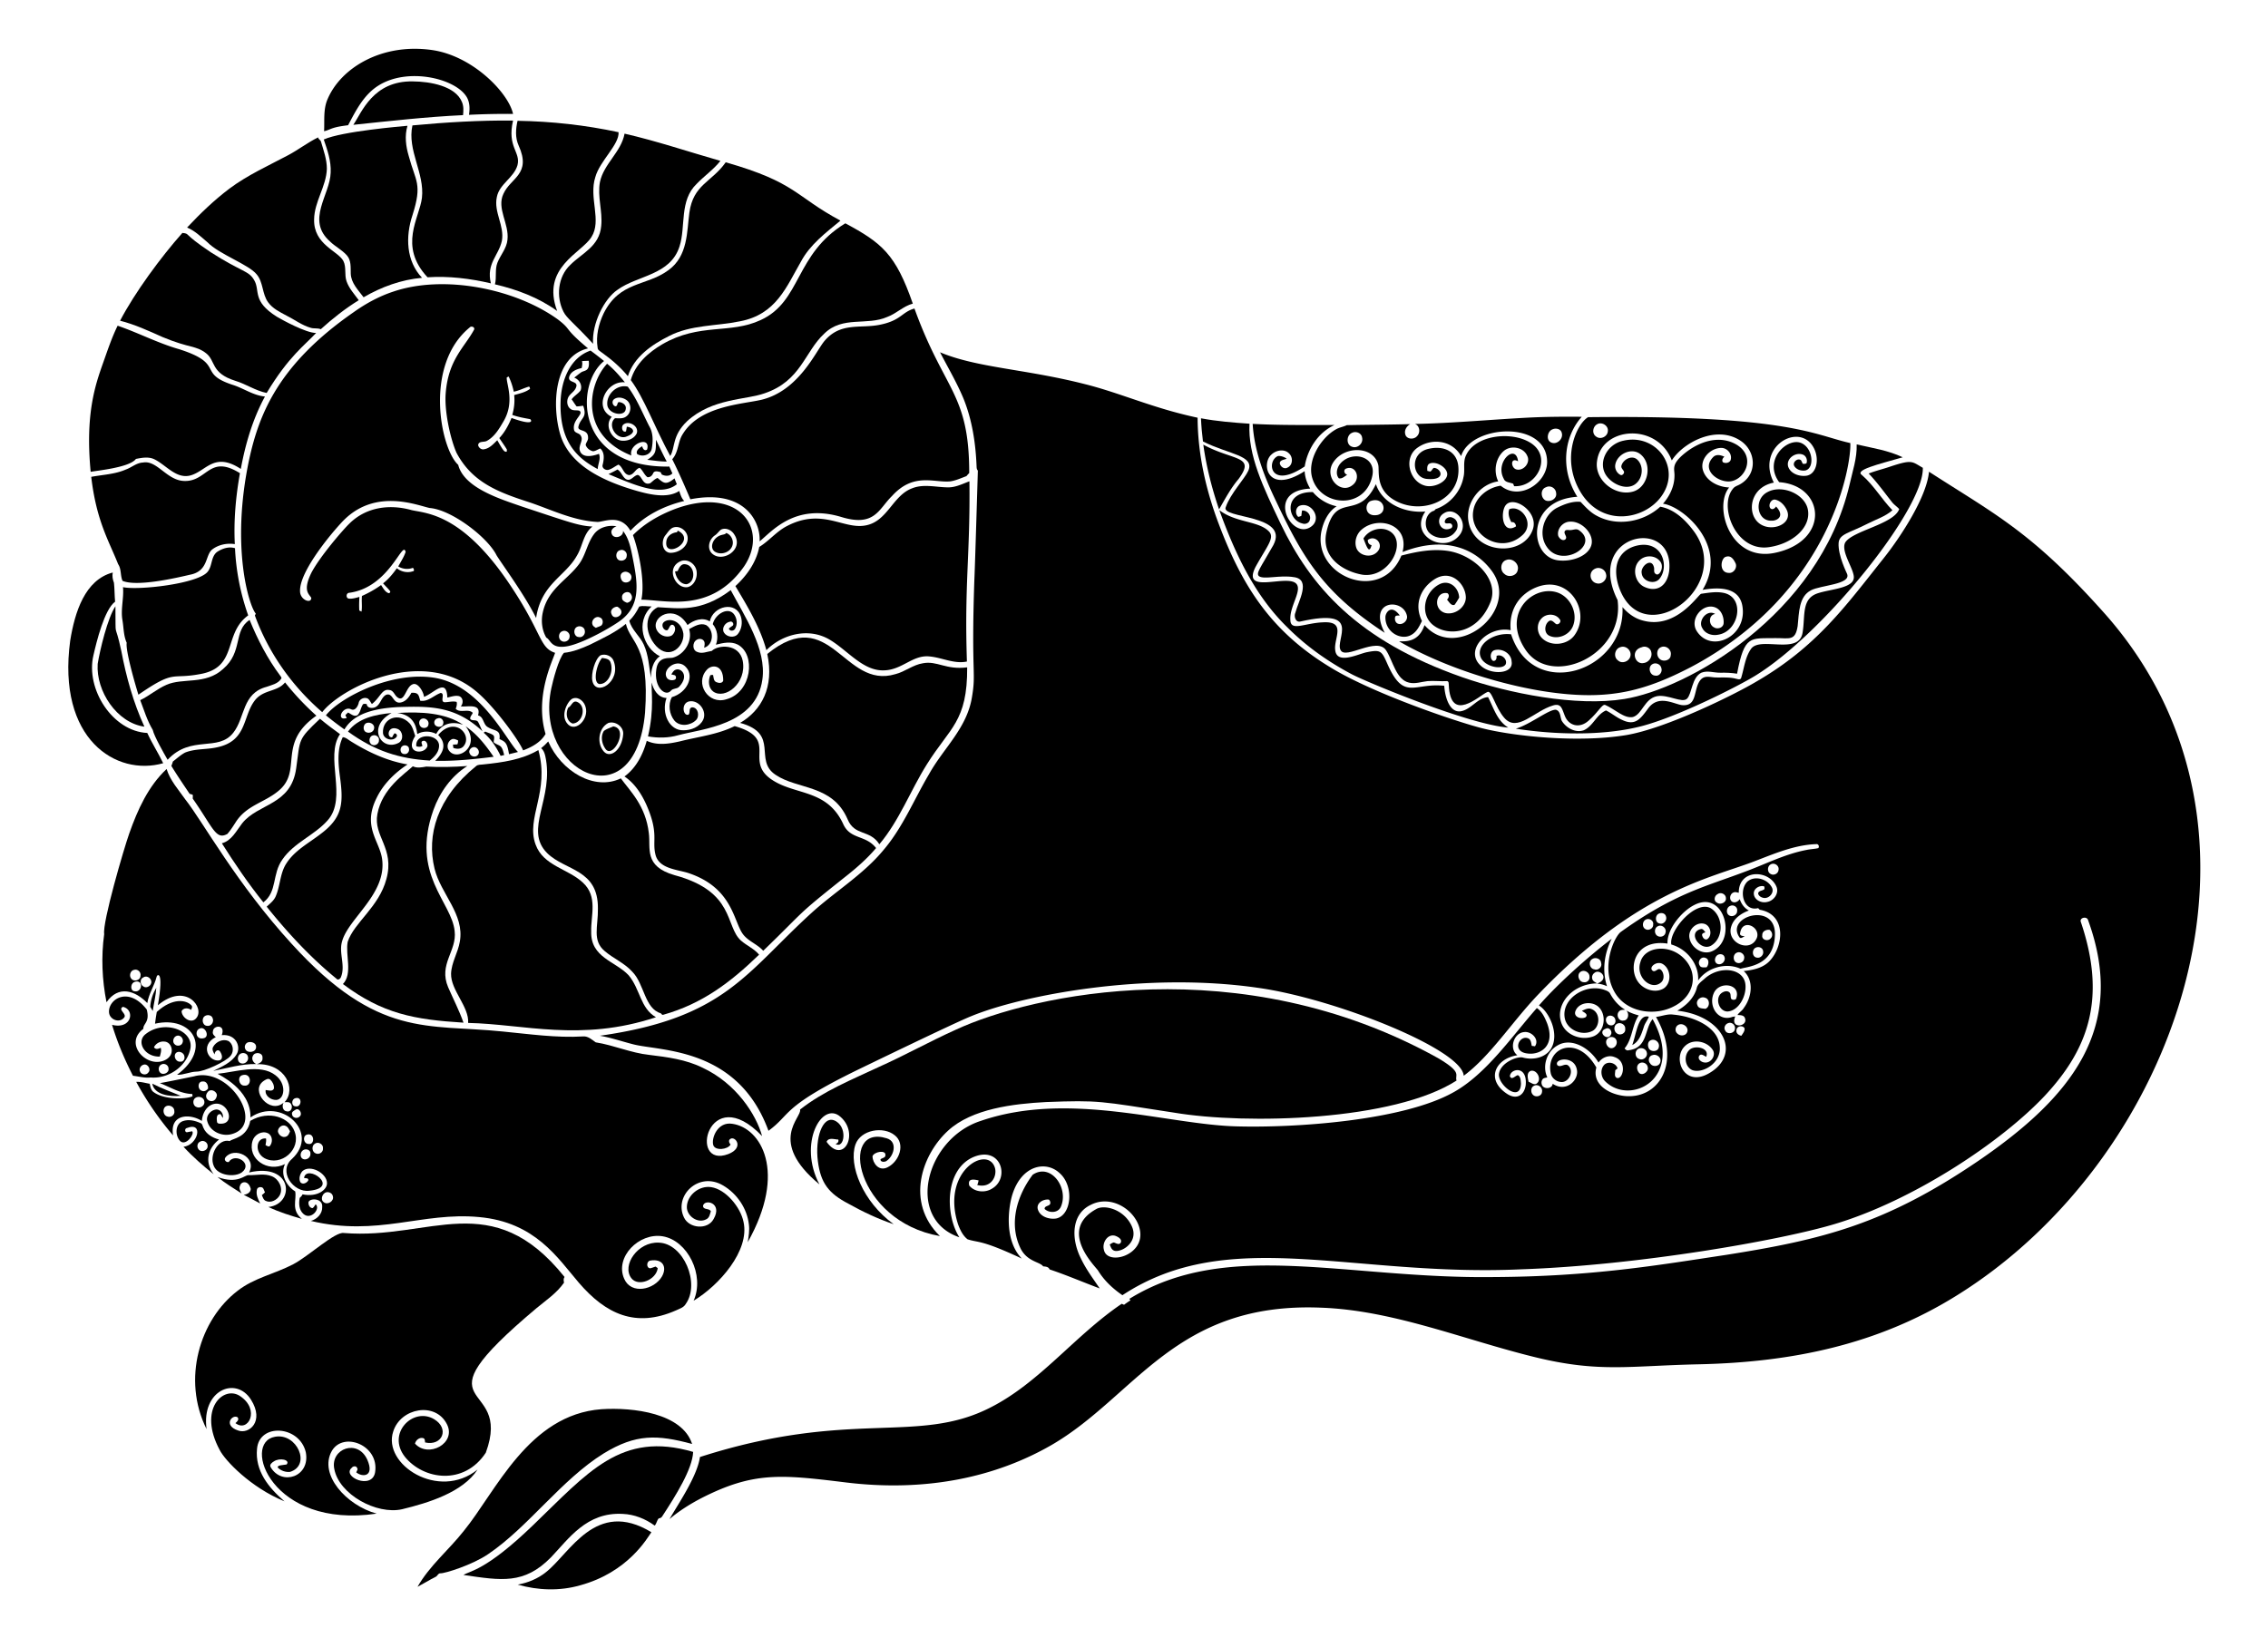 <svg xmlns="http://www.w3.org/2000/svg" viewBox="0 0 2354.953 1701.397"><path d="M448.549 51.958c42.587 6.077 79.587 44.778 84.172 66.357a798.659 798.659 0 00-45.754.929c1.051-6.694.874-14.064-3.22-19.773-12.786-18.474-61.061-29.636-91.153-10.39-14.905 9.494-23.159 25.793-31.126 40.963-5.256.719-10.567 1.35-15.635 2.988-3.154.974-6.064 2.655-9.328 3.242.586-11.142-.985-22.816 3.651-33.339 13.9-32.733 56.636-58.364 108.393-50.977z"/><path d="M428.764 84.544c17.909.123 44.198 4.761 50.91 21.433 1.87 4.293 1.593 9.051 1.14 13.599-38.108 1.781-76.017 6.097-113.936 10.058 8.544-12.4 20.275-45.941 61.886-45.09zM428.244 130.243c34.722-3.253 69.588-5.344 104.476-5.046-6.416 27.636 8.135 32.495 4.614 46.34-3.718 13.156-18.855 19.452-21.455 33.162-3.386 15.502 8.055 29.776 5.278 45.278-3.486 15.953-16.404 23.394-11.474 44.293-21.499-5.012-43.685-7.734-65.77-6.296-30.464-32.667-8.341-61.469-5.798-82.467 2.921-25.815-15.48-49.383-9.871-75.264z"/><path d="M537.39 125.463c35.231.564 70.429 4.437 104.896 11.851.848 12.849-19.502 29.788-24.133 46.595-6.981 21.531 6.96 45.098-4.05 62.296-10.15 16.633-52.504 31.483-35.607 76.747-19.187-13.842-41.649-22.329-64.564-27.64 1.892-7.391-.254-15.314 2.589-22.517 3.187-8.044 9.615-14.882 10.401-23.801 1.9-16.685-11.401-32.402-4.238-47.591 7.455-16.874 29.456-20.269 15.812-50.324-3.662-8.056-3.032-17.207-1.106-25.616zM423.099 130.63c-3.131 10.39-1.682 21.455 1.394 31.679 6.977 26.245 14.274 28.315 3.829 61.068-7.522 22.513-6.566 47.877 9.903 65.162-21.488 1.881-42.136 9.416-60.691 20.216-5.521-7.436-12.99-14.694-13.333-24.542-.221-6.451.62-13.82-4.061-19.021-5.046-5.687-12.083-9.106-17.494-14.407-25.185-22.246.145-48.332.708-71.635.564-11.862-3.364-23.248-7.192-34.268 18.969-8.509 80.337-13.612 86.937-14.252z"/><path d="M622.933 189.109c3.917-18.965 22.064-31.159 25.582-50.301 33.637 7.723 66.357 18.799 99.507 28.271-7.06 9.029-16.642 15.535-24.52 23.757-18.352 17.38-11.231 44.532-17.914 65.051-9.558 30.084-43.428 29.881-64.454 45.123-13.71 9.263-26.69 34.9-25.328 56.055-19.473-21.288-27.615-26.729-30.727-33.35-7.856-15.425-5.875-36.337 7.004-48.52 12.088-12.233 30.372-19.147 32.188-40.609 1.561-15.215-4.137-30.318-1.338-45.477zM298.961 161.313c10.777-5.687 20.426-13.289 31.391-18.633.144 2.047 2.445 2.567 2.932 4.382 2.689 9.239 6.141 18.501 6.108 28.26-.586 18.39-13.023 34.08-13.234 52.548-.645 26.263 24.836 32.618 30.384 43.187 3.297 6.573.907 14.23 3.286 21.035 2.589 7.502 8.111 13.378 12.692 19.696-14.097 8.697-27.153 19.01-39.425 30.119-3.386-1.405-7.148-.354-10.578-1.494-9.051-2.556-16.575-8.443-24.896-12.57-7.015-3.729-14.561-7.369-19.308-14.008-6.252-8.675-4.791-20.703-11.851-28.935-8.056-10.104-39.129-20.948-50.932-33.184-6.683-5.621-13.057-12.028-21.256-15.403 13.632-14.517 28.028-28.415 43.961-40.42 18.734-14.021 40.167-23.647 60.726-34.58z"/><path d="M753.544 168.561c73.571 21.02 71.661 35.163 119.126 60.57-15.082 12.514-31.447 24.73-40.896 42.357-15.253 26.385-25.755 55.105-63.58 62.252-24.443 5.046-50.733 3.497-73.449 15.237-17.936 8.974-36.459 21.665-42.788 41.737-7.69-9.295-16.83-17.273-26.645-24.255-1.815-1.56-4.714-2.622-4.791-5.378-1.959-12.171 1.018-24.642 6.285-35.629 16.778-33.647 44.183-27.887 67.043-44.714 20.745-14.757 19.268-40.632 21.953-59.873 4.083-29.436 23.189-31.589 37.742-52.304z"/><path d="M877.76 231.941c37.945 20.384 52.242 32.069 70.042 83.397-9.815 2.567-17.018 10.346-26.445 13.798-21.329 9.455-46.394-1.418-65.438 17.306-20.574 19.014-24.085 49.177-62.019 62.03-19.486 6.947-54.453 5.124-80.432 28.957-15.968 15.294-12.171 27.529-17.538 36.16-16.079-29.664-27.305-60.638-40.963-78.827 4.614-16.631 18.401-28.846 32.841-37.267 38.74-22.373 70.052-10.219 101.964-25.051 42.654-19.552 35.3-68.553 87.988-100.503zM189.373 241.9c8.642 1.114-.915-.243 29.322 19.983 32.768 20.971 39.494 19.098 45.123 28.88 6.698 11.089-2.65 21.712 23.723 38.23 5.168 3.079 30.461 17.003 40.708 16.808-11.687 12.682-28.327 24.058-51.364 62.329-11.596-2.313-21.411-9.339-32.653-12.647-25.603-8.167-20.084-20.653-30.152-28.526-10.985-8.491-16.626-4.964-45.134-16.83-14.44-6.429-28.869-13.145-44.249-17.04 15.012-28.882 42.368-66.104 64.676-91.187z"/><path d="M407.641 303.111c53.02-18.399 127.334-3.213 171.43 28.515 15.394 11.723 4.947 8.015 31.524 30.218-35.062 8.222-37.716 57.782-29.167 88.387 9.463 33.521 46.015 49.821 79.59 59.541 14.208 4.047 32.267 8.081 44.249.122 1.261 3.674 2.324 7.602 5.223 10.412-20.858 5.012-41.14 15.026-55.867 30.927-10.702-18.545-28.779-8.511-34.678-9.184-24.122-1.294-46.152-12.05-68.614-19.828-33.51-10.804-60.793-20.751-77.389-52.083-6.576-15.204-12.666-43.657-11.143-61.886 2.796-34.937 19.507-47.444 29.477-65.903 1.129-2.633-3.01-4.194-4.614-2.213-47.778 39.222-30.223 126.148-11.884 142.65 6.075 24.001 43.572 35.446 66.866 43.541 49.587 16.419 58.112 19.734 72.509 20.548-9.483 7.336-10.113 20.16-15.934 29.853-11.944 21.831-37.291 29.441-42.545 65.084-12.231-24.493-34.31-54.238-41.051-65.018-9.098-18.606-46.787-47.47-69.477-49.184-12.743-2.703-54.873-20.302-88.011 11.519-7.673 7.208-47.526 52.696-46.584 74.976.063 9.218 11.938 13.333 11.64 6.739-2.648-4.267-8.858-7.485.088-25.892 8.947-17.073 33.103-44.993 39.535-51.165 17.443-17.261 41.807-20.371 64.553-13.986 15.021 3.491 52.838 3.095 102.915 78.683 32.847 49.193 29.696 64.254 46.086 69.532-2.261 7.896-21.426 45.135-9.892 84.249-4.979 8.73-14.23 13.643-23.314 17.096-4.213-10.417-30.981-47.363-50.324-62.617-56.629-45.292-139.687-1.282-158.252 22.916-31.248-26.91-55.823-61.654-69.942-100.448.243-.465.741-1.394.985-1.859-7.146-8.129-26.185-69.686-6.916-160.066 10.3-47.336 30.412-98.739 108.216-152.841 12.519-8.92 26.107-16.444 40.712-21.335m118.551 88.908c-.691 6.27 8.635 25.144-3.308 45.51-4.437 7.602-9.184 15.823-17.106 20.227-2.954 1.947-8.93-.144-9.306 4.692.686 2.678 3.364 4.846 6.23 4.149 5.676-.918 9.704-5.544 13.632-9.361 6.019 10.452 7.258 12.552 9.859 11.828l.133-2.158c-2.412-4.105-5.289-7.934-7.867-11.928 5.632-6.008 9.549-13.311 12.68-20.869 25.664 9.265 20.269 1.228 19.076 1.162-6.185-1.095-12.393-2.213-18.313-4.36 1.981-6.65 2.744-13.676 1.992-20.581 5.632-1.66 11.729-2.833 16.487-6.495-.122-.487-.343-1.461-.454-1.947l-.863-.299c-5.267 1.494-10.158 4.194-15.591 5.223-1.151-5.455-2.855-10.788-5.333-15.779-.488.244-1.461.742-1.948.986M362.242 615.72c-2.943.509-3.231 5.422-.155 5.964 3.795.465 7.502-.786 11.12-1.748-.288 4.68-.443 9.405-.144 14.108.575.288 1.737.863 2.313 1.151.841-5.389-.122-10.91.454-16.243 6.949-3.12 13.654-6.838 19.84-11.32 2.169 3.087 3.972 6.993 7.746 8.409 1.195.022 1.793-.609 1.804-1.87-2.224-3.021-5.046-5.499-7.458-8.321 5.643-4.338 10.191-9.903 14.296-15.668 4.559 3.707 10.988 5.057 16.586 3.154 2.257-.277.819-2.6.166-3.629-5.034 1.903-10.7 1.383-15.281-1.416 2.633-4.968 5.875-9.671 7.635-15.037-2.986-13.393-16.527 37.057-58.922 42.466zM949.516 320.439c31.136 86.11 56.838 87.75 56.874 170.833a53.102 53.102 0 00-2.899 3.231c-5.621 2.069-11.165 4.692-17.14 5.499-17.043 1.402-37.878-9.44-60.183 15.181-13.884 13.512-17.734 32.463-52.813 21.698-48.118-14.399-71.851 15.07-84.625 25.372 1.167-21.114-16.297-54.595-71.923-43.685-.39-1-10.462-25.199-18.81-41.627 6.727-7.303 5.665-18.213 11.032-26.246 17.904-29.19 61.678-30.855 81.438-35.441 38.88-9.311 56.484-50.141 65.472-60.946 16.771-19.925 36.706-12.886 57.328-16.952 22.537-4.437 23.005-13.305 36.249-16.917zM122.153 338.276c21.643 7.425 42.036 18.213 64.1 24.476 47.858 15.353 18.118 24.693 55.159 36.88 11.43 3.541 21.533 11.087 33.704 12.194-12.692 23.369-20.26 49.151-25.073 75.209-25.857-16.926-34.644-.276-49.051 5.621-16.877 7.31-27.966-9.829-41.339-15.945-5.92-2.523-12.448-1.261-18.501-.078-6.611 9.038-41.158 12.167-47.004 13.4-5.767-60.201 4.872-90.426 12.946-113.25 4.636-12.98 8.94-26.125 15.059-38.507z"/><path d="M613.196 364.102c4.736 3.519 9.438 7.115 14.019 10.866-30.464 24.344-30.309 111.062 67.795 109.61 1.04 2.357 2.102 4.703 3.165 7.093-3.043 3.187-7.358 2.943-11.054 1.151a519.37 519.37 0 01-1.173-2.456c-2.622-.653-6.506-1.981-7.845 1.339-1.118 2.434-3.01 4.094-5.809 3.895-3.497-2.556-4.791-7.148-8.1-9.704-4.415.985-6.008 7.336-11.032 7.513-5.898-.752-6.385-8.575-11.021-10.866-3.386 1.615-6.307 4.182-9.936 5.278-3.22 1.173-7.734-1.715-6.362-5.389 1.328-5.61 2.202-12.415-2.6-16.675-2.456.974-4.747 2.689-7.402 2.921-3.408-.73-6.617-3.187-7.701-6.562.321-2.6 2.678-4.658 2.479-7.391.22-10.006-11.772-5.793-9.903-12.116 2.303-8.968 9.345-8.55 4.846-21.189-2.324.144-4.603.763-6.916.609-1.815-2.357-3.364-4.902-5.079-7.303 2.545-3.663 6.75-5.71 9.317-9.317 2.014-5.433-1.405-11.308-6.65-13.2 2.567-1.903 4.979-4.039 7.657-5.798 3.565-1.856 8.658-.956 7.436-11.696a134.07 134.07 0 00-7.037.31c.664 2.412.188 4.846-.343 7.259-5.234 1.073-11.541 3.607-12.99 9.283-1.433 6.694 10.395 3.497 7.037 11.109-1.66 4.404-6.628 6.373-8.277 10.755-1.439 3.806-.786 8.741 2.667 11.264 2.6 2.158 6.196 1.007 9.217 1.892 5.102 3.484-7.795 9.472-5.51 20.039.885 3.497 5.743 2.943 7.093 6.197 2.147 3.496-.575 7.303-1.151 10.855-1.178 4.068.904 14.593 19.906 7.679 2.08 5.322-1.129 10.479-1.306 15.823-21.179-11.299-39.835-28.064-38.561-70.152.698-22.297 10.045-45.681 31.124-52.926zM976.084 365.883c38.504 16.17 88.095 17.256 149.953 32.952 37.521 9.343 70.808 25.067 117.477 34.988.188 37.687 8.587 74.988 21.898 110.13 24.919 66.249 55.284 112.602 116.935 149.732 44.613 27.09 130.397 56.016 156.382 62.617 33.572 8.478 99.929 15.404 150.13 7.115 41.722-7.159 111.858-41.894 134.152-55.115 63.174-36.477 93-78.444 132.758-128.376 18.233-22.857 44.932-64.136 47.181-90.014 68.654 44.37 107.136 62.45 183.635 148.658 196.464 223.366 73.797 565.848-156.105 707.706-81.28 50.311-170.037 68.538-266.312 70.672-71.881 1.506-103.149 8.907-169.261-7.159-74.569-18.119-147.638-48.94-223.27-51.651-151.502-6.185-192.27 91.818-279.812 142.661-57.438 33.091-130.232 49.527-216.122 38.528-65.409-7.979-93.721-10.724-147.153 16.487-11.828 6.13-23.181 13.245-33.35 21.875 8.965-15.713 28.72-44.273 31.602-64.443 156.329-50.182 225.123-12.657 300.99-51.109 51.705-25.953 88.059-74.954 136.94-108.027.775.31 1.582.664 2.412 1.04a85.06 85.06 0 016.716-4.636c-.321-.376-.952-1.107-1.261-1.483 101.507-62.764 223.748-20.774 377.914-22.694 103.167-.475 171.183-12.425 241.294-22.949 101.373-16.004 165.849-32.025 262.65-97.914 96.841-66.257 154.19-138.212 113.726-249.693-1.073-4.592-9.483-2.833-7.502 1.958 27.321 80.756 6.479 133.08-37.477 180.293-45.468 48.349-136.494 108.661-217.604 133.079-55.48 16.8-203.732 43.011-326.163 47.192-175.947 8.044-303.183-45.946-413.986 26.888-9.892-6.794-18.899-15.137-25.184-25.438-2.264-3.938-42.211-41.575-2.224-63.889 8.307-5.159 29.191-.12 37.19 17.781 5.913 13.097-4.382 22.33-11.452 24.708-9.334 3.208-10.083-2.786-11.519-5.854 1.372-.763 2.689-1.837 4.293-2.069 2.301.631 5.389 3.032 7.17.133 1.715-3.696-3.176-6.241-6.053-7.159-7.989-2.025-13.433 7.69-11.452 14.54 3.096 16.861 42.451 6.317 37.433-20.282-3.745-20.388-29.43-37.635-51.319-26.191-19.974 9.621-20.249 35.01-10.113 55.303 5.267 11.209 12.736 21.145 19.651 31.369-17.405-6.473-34.456-13.876-52.072-19.74-1.129-2.866-4.149-2.921-6.716-3.198-2.999-4.603-16.155-4.726-23.115-18.014-12.952-25.803-4.14-55.318 12.326-77.123 18.904-12.687 37.896 13.939 29.134 33.505-3.01 6.407-12.016 6.495-16.73 2.08-.376-3.464 4.725-2.722 5.754-5.389.398-1.638-.133-3.275-1.328-4.337-5.355-.764-12.603 2.965-11.718 9.173 1.66 8.398 11.884 11.684 19.441 10.379 15.688-3.444 18.758-33.741 3.253-47.203-13.939-12.997-39.028-8.36-48.786 21.942-3.651 11.151-9.8 46.828 9.638 66.899-42.763-19.996-44.536-16.112-56.343-20.005-4.935-3.884-7.712-9.804-9.837-15.557-17.902-55.165 30.509-82.479 38.174-58.987 2.779 8.466-3.515 21.894-18.257 18.18.719-1.538 1.129-3.176 1.394-4.802-5.603-1.222-11.465-2.06-9.682 5.389 5.566 6.86 16.487 7.812 23.745 3.109 18.964-11.032 9.035-45.338-20.182-32.398-29.612 13.743-28.253 60.637-13.809 82.998-56.325-19.174-35.229-102.339 22.252-120.896 92-31.613 194.81 4.251 266.578 5.72 60.47 1.609 171.366-5.912 223.989-35.297 34.302-18.888 61.319-58.837 86.783-87.602 5.488 3.641 8.266 9.936 10.667 15.823 8.824 23.648-7.053 32.728-19.486 31.458-18.177-1.417-9.371-20.184.166-15.679 2.733 1.494 2.711 5.001 3.43 7.679.819.1 2.457.299 3.276.409 5.023-7.137-3.751-15.734-11.143-14.761-11.01.896-16.078 17.372-7.115 24.088-22.522 3.31-33.652 25.089-10.534 40.21 10.164 6.489 17.777.996 19.198-9.273 1.84-21.052-16.223-17.04-16.42-9.04 1.992 4.349 5.533-.763 8.255-1.206 3.054 1.494 2.921 5.698 3.231 8.642-.488 21.104-25.472.22-22.728-10.81 2.424-11.526 19.765-17.868 24.963-16.078 10.014 2.678 22.561.387 28.625-8.708 9.876-15.33-1.885-39.38-12.205-45.433 19.487-22.525 51.662-51.102 75.585-69.322-7.701 15.06-10.224 33.129-4.88 49.372-3.264-1.615-6.805-2.479-10.379-2.744 13.607-5.021 3.11-15.671-2.412-11.331-2.147 1.317-3.275 3.972-2.512 6.429.52 2.423 3.076 3.353 4.924 4.658-26.088.293-44.94 22.961-36.415 42.622 5.466 12.105 21.5 17.084 33.394 12.072 11.153-5.068 13.245-22.053 4.581-30.285-7.115-6.617-21.51-4.813-24.277 5.322-1.084 5.765 7.015 7.712 11.01 5.267 2.833-3.165-2.003-4.924-4.006-6.495 3.22-1.438 6.949-3.574 10.479-1.615 8.675 3.707 8.487 17.416.996 22.207-10.733 5.997-26.622-.398-29.201-12.703-4.043-20.002 20.964-36.52 40.764-29.787 2.434.896 5.333 1.748 6.473 4.382 3.662 6.606 8.797 12.548 15.413 16.343-2.313.199-5.156-.044-6.639 2.102-2.877 3.474-.133 10.003 4.725 9.184 5.256-.022 6.595-7.403 2.976-10.501 4.05 2.357 8.498 3.928 13.035 5.134-7.104 10.468-6.451 24.454-14.716 34.279 1.095 1.284 2.412 2.6 4.338 1.881 20-2.516 16.199-22.399 24.819-32.243 33.732 61.754-23.004 90.365-49.261 64.575-4.603-4.492-5.444-12.703-.752-17.416 4.382-3.806 11.851-1.56 13.599 3.961-.608.476-1.814 1.438-2.412 1.925.078 2.645-1.471 6.639 1.737 7.989 6.323 1.845 11.045-17.205-2.479-21.654-6.075-2.512-13.079.498-16.631 5.709-8.675-14.837-27.936-26.52-42.556-17.826-11.231 6.296-16.133 21.555-10.6 33.195-1.759.509-3.961.476-5.046 2.18-1.494 2.058-1.261 5.001.244 7.015 2.91 3.264 9.914 2.335 10.368-2.556 14.541 9.617 27.622-4.391 25.062-14.927-2.833-14.56-23.618-11.316-20.326-4.57 3.231 3.574 8.144-2.755 11.718.852 5.521 5.223 1.062 16.078-6.296 16.808-5.732.398-11.308-3.84-12.249-9.527-5.1-25.855 27.395-40.549 47.436-5.532-4.657 16.635 11.731 27.56 28.957 29.544 35.988 3.87 60.104-34.797 32.963-82.069 6.064-.719 11.972-3.342 18.169-2.379 21.424 1.922 47.224 13.143 48.066 33.804 1.2 17.028-18.409 27.808-28.714 23.734-7.923-3.696-8.918-15.779-2.412-21.278 6.067-4.97 20.986-1.391 16.974 7.535-2.235-1.095-5.433-3.939-7.325-.863-1.748 3.386 2.335 6.44 5.422 6.739 6.55 1.129 12.194-6.805 9.007-12.603-5.743-9.538-20.813-12.559-29.012-4.503-13.494 12.5-1.122 43.991 25.516 27.972 33.532-19.888 14.038-59.453-33.582-64.609 8.974-5.167 17.239-12.869 20.127-23.115.83-4.68 5.156-7.303 8.398-10.291 15.34-13.649 39.715-10.907 42.125 5.344 1.748 12.074-6.563 28.23-18.578 28.88-8.963-.166-13.178-13.876-6.075-19.187 2.28-1.616 5.721-2.822 8.133-.719 1.936 1.726.73 4.736 1.97 6.882 1.283 1.14 3.43 1.162 4.824.1 6.389-15.924-17.753-19.388-23.181-5.732-5.619 13.466 4.89 29.696 19.718 24.188.686-.099 2.069-.299 2.755-.409-5.829 13.407 13.3 10.719 10.124 2.036-.996-3.563-4.913-3.32-7.812-3.53 1.649-2.722 4.979-4.459 6.617-7.414 8.122-10.833 10.755-28.282-.155-38.229 9.306-1.007 19.308-2.965 26.235-9.782 15.225-15.272 18.826-48.956-9.615-53.886l-1.649-1.693c-15.326 3.963-20.58-18.185-11.187-27.563 7.89-6.772 21.234-2.556 25.594 6.351 2.523 5.223-3.01 11.419-8.454 10.644-2.49-.365-5.167-1.792-5.909-4.326-.089-2.999 3.397-2.988 5.377-4.105 1.615-.398 1.295-2.567.742-3.663-4.924-1.273-11.165 2.49-10.645 8 .598 6.351 8.144 9.781 13.864 8.254 6.971-1.239 12.647-9.084 9.56-16-7.78-17.862-39.259-18.304-39.048 6.462-1.748-.254-3.519-1.107-5.201-.376-4.05 1.173-5.3 7.613-1.438 9.792 2.899 1.394 6.008-.31 7.646-2.799 1.615 4.913 4.802 9.394 9.483 11.806-7.79 2.888-15.646 8.1-18.246 16.421-5.685 17.101 19.863 28.392 26.578 11.895 4.111-11.372-15.947-21.088-17.549-3.762.808 2.158 3.154 1.826 5.046 2.18-1.759.454-3.773 2.899-5.51 1.239-15.631-21.805 38.247-37.815 36.725-2.257-1.187 31.661-27.85 32.378-35.74 34.777-14.96-6.838-34.667-1.295-44.005 12.216 1.062-17.062-11.718-32.83-27.817-37.378-2.925-14.449 26.438-47.891 41.87-37.079 12.26 8.564 12.68 30.141-.431 38.152-11.041 6.648-25.629-13.712-10.49-17.217 2.102-.21 3.164 2.102 4.47 3.43-1.494.642-3.807.929-3.464 3.12.586 2.357 2.335 5.046 5.189 4.138 5.854-3.873 3.751-14.318-2.943-16.066-8.188-2.202-16.752 5.964-15.447 14.241 1.416 9.948 12.47 18.014 22.362 14.705 27.908-10.125 14.58-65.006-17.317-48.465-12.761 6.372-28.441 24.86-27.795 40.066-33.714-5.023-41.504 25.255-30.296 40.088 5.765 7.801 17.682 11.685 26.357 6.484 8.498-5.665 7.646-20.205-.985-25.339-6.25-3.803-15.449 3.608-10.191 7.17 2.102 1.018 3.828-1.173 5.698-1.826 3.8-1.33 7.961 8.426 3.231 13.311-9.985 9.788-27.325-4.716-21.92-20.703 4.479-16.434 30.456-19.113 45.355-3.585 15.225 15.516 11.004 39.021-11.209 49.87-19.95 10.192-50.096 6.105-61.776-16.62-13.555-25.661.688-56.285 7.391-61.057 55.852-40.012 87.682-46.897 128.918-62.495 21.211-7.823 41.593-18.412 63.989-22.595 3.972-.874 8.077-.896 12.05-1.859 1.372-1.826-.022-4.647-2.302-4.138-22.595.819-43.607 10.047-64.409 17.97-46.856 17.902-121.546 30.768-225.04 139.153-26.813 28.243-48.805 62.937-76.448 83.452-1.715-27.674-135.143-80.511-213.787-91.364-116.509-16.903-244.471 7.55-297.715 29.532-16.615 6.526-118.445 55.979-119.447 56.465-78.029 38.283-67.11 45.102-90.954 62.506-31.734-87.034-112.501-82.516-140.437-89.814-11.563-2.943-22.882-6.86-34.656-8.885 129.598-18.291 151.466-65.302 219.651-127.447 24.509-22.373 53.665-39.723 74.954-65.538 20.061-23.535 31.668-52.526 47.303-78.871 15.036-27.053 39.446-47.647 44.537-80.199 4.442-26.424-.919-21.731 2.401-120.686.811-17.448 3.662-114.265 3.662-114.268-1.416-1.394-1.239-3.397-1.361-5.167-.996-23.723-4.636-47.613-13.61-69.721-6.905-16.569-16.078-32.037-24.299-47.96m862.527 531.895c-3.751 1.914-3.807 8.277.144 10.014 3.12 1.748 7.535-.398 7.934-4.017 1.139-4.504-4.094-8.288-8.078-5.997m-55.236 30.937c-3.231 1.593-4.282 6.882-.686 8.697 3.386 2.799 10.047.033 9.394-4.647-.088-4.194-5.4-6.595-8.708-4.05m13.167 12.194c-4.028 1.405-4.714 7.978-.83 9.958 3.419 1.914 8.277-.852 8.033-4.88.698-3.916-3.795-6.793-7.203-5.078m-73.98 7.967c-4.216 1.638-4.26 9.383.575 10.224 4.326 1.461 8.343-3.508 6.639-7.524-.797-3.065-4.647-3.906-7.214-2.7m-13.544 6.163c-3.806 1.782-4.249 8.044-.376 10.003 3.242 1.903 8.144-.752 7.912-4.636.851-4.172-3.962-7.126-7.536-5.367m12.348 7.004c-3.906 1.804-3.884 8.188-.099 10.125 2.943 1.671 7.391.221 8.055-3.331 1.594-4.548-3.695-9.14-7.956-6.794m108.515 9.284c-1.007 4.769 5.654 6.739 8.487 3.508 2.877-2.611 2.025-7.126-1.051-9.14-3.475-.332-7.724 1.571-7.436 5.632m-6.628 12.857c-4.371 1.759-4.205 9.593.775 10.379 3.829.974 7.469-2.766 6.717-6.562-.244-3.607-4.493-5.244-7.492-3.817m-20.027 5.389c-3.939 1.715-4.05 8.354-.133 10.191 3.154 1.516 7.458-.476 7.89-4.094 1.116-4.327-3.841-8.188-7.757-6.097m-19.917 2.379c-2.955 2.014-3.784 7.325-.155 9.106 4.348 1.925 9.261-3.087 7.358-7.38-.974-2.932-4.969-3.286-7.203-1.726m-18.435 10.766c1.284 2.744 4.658 1.881 7.093 1.959 2.534-2.755 3.098-8.686-1.284-9.848-4.558-1.826-8.398 4.149-5.809 7.889m-111.192-6.849c-4.824 2.235-3.331 10.324 1.903 10.899 3.873 1.438 8.299-2.567 6.938-6.561-.144-4.283-5.422-6.286-8.841-4.338m-12.172 13.256c-4.747 2.678-2.257 10.932 3.043 10.999 3.198.642 6.396-2.313 5.887-5.566.266-4.493-5.145-7.702-8.93-5.433m120.996 34.843c1.029 3.674 5.278 3.342 8.299 3.795 5.001-1.892 4.835-10.357-.542-11.552-4.526-1.77-9.947 3.022-7.757 7.757m-93.233 11.674c-3.607 2.578-1.262 9.095 3.087 9.261 3.231.598 5.953-2.921 4.857-5.92-.586-3.54-5.079-5.244-7.944-3.341m125.112 7.026c-3.043.996-4.869 4.835-2.999 7.657 1.925 4.437 9.627 3.12 10.058-1.671.808-3.895-3.319-7.579-7.059-5.986m-115.353.642c-3.696 1.881-3.53 7.867-.1 9.992 3.297 2.667 9.317-.033 8.586-4.537.587-4.404-4.768-7.524-8.486-5.455m63.314 1.328c-3.021 1.848-3.441 6.584-.609 8.819 2.711 2.822 8.553 2.656 10.036-1.372 2.379-5.312-4.857-10.468-9.427-7.447m60.725 5.366c-.642 3.109 2.346 5.212 5.057 5.754 1.505-2.401 3.751-4.78 3.319-7.834-2.069-3.474-8.41-2.191-8.376 2.08m-135.724-1.571c-9.152 3.134 1.747 13.439 5.278 6.207 2.003-3.253-1.637-8.309-5.278-6.207m3.032 9.427c-4.692 2.534-2.645 9.483 1.958 10.744 4.293.719 7.679-4.415 6.008-8.255-1.095-3.152-5.288-4.226-7.966-2.489m43.386 2.722c-2.689 1.217-3.01 4.847-2.091 7.336 1.339 4.869 9.98 4.99 10.744-.343 1.316-4.868-4.116-9.427-8.653-6.993m-12.36 8.631c-4.415 2.114-3.983 9.317.786 10.656 4.116 1.848 8.951-2.401 7.745-6.716-.608-3.707-5.399-5.611-8.531-3.94m14.462 6.672c-3.751.675-4.99 5.621-2.556 8.343 2.246 4.238 9.638 3.773 10.678-1.173 1.472-4.625-3.851-8.774-8.122-7.17m-13.455 8.443c-3.342 1.958-3.065 6.517-.93 9.306 2.91 4.758 10.667-.365 9.472-5.046-.387-3.972-5.145-6.318-8.542-4.26m-113.029 7.878c-4.548 1.97-3.01 7.602-2.147 11.375 2.7.819 5.71 3.839 8.498 1.682 5.467-4.116.211-14.739-6.351-13.057m3.43 15.513c-3.463 1.615-3.64 6.893-1.007 9.361 2.822 2.988 9.018 1.494 9.317-2.932 1.04-4.592-4.094-8.708-8.31-6.429z"/><path d="M630.369 377.767c6.971 5.61 12.88 12.393 18.49 19.331-19.003-2.157-33.359 26.248-13.643 35.862-8.177 8.675.033 24.465 11.342 24.797 5.698.21 12.061-2.335 14.617-7.723 2.611-7.414-8.299-13.754-13.909-9.04-2.556 2.08-1.25 8.697 2.755 7.026.343-1.627.564-3.264.83-4.88 2.656.387 6.429 1.527 6.573 4.802-.974 3.297-4.703 4.603-7.602 5.71-9.914 3.131-19.485-12.249-11.286-19.242 3.806-.133 7.978.719 11.331-1.638 5.654-3.563 6.296-12.603 1.173-16.885-3.707-2.91-9.56-4.271-13.544-1.162-2.456 1.981-1.615 6.263 1.372 7.225 2.733 0 1.604-3.486 3.585-4.349 3.751.1 8.232 2.943 7.27 7.237-.791 8.032-16.723 5.807-18.988-3.308-1.97-11.308 9.726-22.849 21.134-19.928 9.35 12.481 15.137 27.131 22.208 40.94 4.183 6.927 4.105 15.613 2.667 23.336-1.173 6.761-9.826 9.062-15.137 5.71-1.87-3.452 2.479-6.628 5.201-8.122.575 2.379 2.235 5.378 5.09 3.452 4.224-14.897-19.538-6.211-16.332 6.174-54.398-21.774-45.288-73.665-25.197-95.325zM1585.809 433.789c18.844-.974 37.709-1.095 56.575-.918-18.729 20.939-22.474 54.838-4.581 83.098-52.921 3.207-50.6 60.896-20.968 65.848 14.492 2.178 31.826-3.872 35.419-15.303 3.628-11.335-9.558-25.485-22.041-24.719-7.248.011-13.82 7.391-12.271 14.628.952 2.633 4.382 5.842 7.236 3.917 3.253-2.866-2.523-6.108-.066-9.14 1.394-1.25 3.419-.553 5.123-.675 3.032.177 6.296-1.892 9.118.078 22.645 15.478-17.608 40.15-33.062 17.615-9.627-13.3-3.474-34.058 11.032-41.118 7.358-3.607 15.535-6.705 23.867-5.853 5.201 5.477 10.412 11.286 17.328 14.705 20.946 11.131 48.177 6.13 65.394-9.682 13.975 2.479 24.985 12.692 33.405 23.546 46.099 58.468-52.107 129.598-76.327 59.873-8.214-24.46 1.863-40.237 21.134-43.508 25.105-3.794 31.146 23.557 20.625 35.353-5.599 6.031-17.294 2.003-18.091-6.13-1.54-7.082 9.978-16.62 12.603-6.584.885 2.346-.708 5.765 1.947 7.259 3.704 3.292 10.01-7.998 3.762-13.942-5.278-5.842-15.369-5.621-20.681.044-7.757 7.635-4.968 22.351 4.659 27.131 12.917 6.289 24.058-.121 26.224-16.321 6.056-57.145-88.331-39.267-53.588 30.219 7.592 57.072-68.07 91.269-95.159 52.238-25.611-37.202 5.718-66.65 30.34-60.736 14.916 3.419 24.254 21.4 18.467 35.552-3.696 9.306-15.668 14.362-24.763 9.892-5.521-2.877-4.824-11.618-.21-15.004 2.7-1.947 5.057 1.095 7.037 2.656 2.434 2.014 6.506-1.97 4.315-4.448-4.238-6.506-14.528-6.451-19.342-.653-5.322 5.831-4.337 15.591 1.538 20.691 9.339 8.376 25.903 6.462 33.162-3.806 17.587-24.58-5.796-62.555-38.949-49.925-17.106 6.53-29.521 22.241-27.419 44.846-23.552-4.849-48.18 20.233-31.734 36.227 10.361 10.671 35.029 9.66 32.708-3.618-.31-8.498-9.881-13.986-17.638-11.873-4.647 1.206-5.455 8.763-1.582 11.154 3.098.266 3.862-2.689 3.541-5.145 4.902-2.523 11.718 3.497 9.472 8.697-3.431 6.065-21.02 2.715-25.549-6.617-6.378-13.124 12.426-26.862 31.214-24.564 22.996 70.598 118.864 38.279 115.651-28.271 5.532 6.495 12.725 11.84 21.101 13.964 34.837 9.609 57.605-27.2 60.603-27.762 7.745-1.095 15.723-2.556 23.513-.896 22.419 4.833 15.988 39.878-5.787 43.386-6.163 1.295-13.477-.852-16.465-6.75-5.09-7.712 4.924-20.061 13.311-14.761-7.026.94-6.971 11.131-1.272 13.853 3.729 2.412 9.803.454 10.036-4.415.376-6.174-2.257-13.344-8.21-16.044-13.137-5.728-28.039 12.115-19.419 24.819 14.955 22.406 50.72 5.595 47.403-24.188-1.311-13.719-10.769-24.512-41.649-19.087 27.871-45.599-20.457-86.989-41.106-89.449 6.96-7.923 11.828-18.025 11.928-28.714.386-7.17-3.842-11.419 9.317-22.617 15.846-13.331 37.292-20.616 55.325-9.925 20.755 12.746 8.341 37.444-8.122 38.163-12.847.212-29.148-12.941-15.901-25.77 3.253-2.777 7.734-1.571 11.231.044-1.704 1.295-2.877 3.452-1.715 5.544 2.711 1.981 8.011.73 8.409-3.076 1.129-5.898-4.016-11.64-9.914-11.618-11.231.033-22.251 11.231-19.187 22.772 3.298 11.64 15.945 17.859 27.331 18.302-16.653 20.216 1.431 78.348 48.376 67.707 56.659-12.439 51.012-69.72 3.563-73.206-17.283-23.467 9.404-47.632 23.668-40.299 11.541 5.703 13.14 25.782 3.585 28.127-4.182.664-9.184-.708-11.474-4.459-2.467-3.873 3.463-9.073 6.971-6.053a37.399 37.399 0 011.682 3.541c1.339.111 2.832.398 3.983-.642 1.084-3.176-.266-7.214-3.397-8.642-7.436-3.397-17.981 3.574-15.723 12.116 2.335 7.247 10.966 10.379 18.014 9.726 12.544-.772 15.866-20.768 5.92-33.129-17.058-20.775-56.942 5.172-38.739 40.166-22.077 4.278-26.853 25.354-19.828 37.057 10.463 17.741 41.994 7.715 32.841-9.427-2.313-4.47-6.185-8.553-11.165-9.837-4.603-1.306-8 5.4-5.566 8.786 2.08 2.191 4.714.244 5.986-1.781 9.994 10.685.299 15.121-4.78 14.739-15.25.5-18.652-22.69-3.707-29.898 15.038-7.876 39.215 2.483 41.66 19.142 2.833 18.325-16.478 34.749-40.288 38.219-34.853 5.306-52.696-42.681-37.743-60.481 1.737-2.611 4.935-3.308 7.502-4.802 18.208-10.311 16.813-34.183.62-45.112-25.381-17.017-60.135 2.175-71.502 20.371-15.321-39.781-73.231-35.18-77.665.874-2.833 19.928 19.685 37.377 38.396 31.159 15.181-5.355 19.308-28.791 6.429-38.683-9.328-7.225-24.421.288-25.925 11.53-.52 4.26 2.036 8.885 6.141 10.401 1.726-.089 3.054-1.66 3.076-3.353-.653-2.302-3.507-3.862-2.733-6.528 1.704-6.296 10.423-11.153 16.044-6.573 6.893 6.03 6.407 17.726.188 24.077-8.203 8.825-23.666 3.496-31.259-6.219-10.098-12.965-1.109-33.264 16.941-37.167 34.033-8.065 60.958 27.968 39.557 57.715-17.698 24.725-62.283 32.452-84.315-4.99-20.34-34.803-3.497-70.368 8.221-77.189 208.963-2.412 235.286 18.816 272.243 26.888 1.333 20.166-18.51 154.793-165.588 232.73-47.149 24.48-82.415 33.332-136.642 27.231-49.615-5.532-115.485-24.719-166.229-53.986 6.063-.201 20.053 1.675 26.346-16.907 33.646 38.718 99.765-15.046 70.042-55.989-18.043-24.867-50.833-36.454-92.869-19.895 7.492-29.092-25.789-37.994-42.611-23.159-5.444 4.714-7.834 12.946-5.023 19.685 3.408 7.281 14.052 9.516 20.194 4.393 9.548-7.847-.471-19.526-8.598-13.455-.144 2.656 1.106 4.924 3.917 5.367-2.536 9.417-4.85 2.268-8.465-6.882 5.079-8.609 17.018-12.67 26.113-8.21 20.592 10.296 1.359 49.736-27.01 45.831-19.651-3.248-43.58-17.757-37.488-44.404 9.671-43.081 32.62-10.551 51.319-49.693 6.777 20.43 30.523 30.419 51.353 28.415-16.922 24.668 17.771 43.217 33.992 26.279 13.04-13.234-2.482-32.275-14.573-24.52-9.885 5.492-4.342 20.577 6.772 15.834 1.837-.42 2.346-3.032 1.073-4.304-1.759-2.302-5.378.465-7.082-1.947-.454-4.127 4.802-6.728 8.199-4.78 5.864 2.136 6.561 10.291 2.611 14.551-6.296 8.863-20.614 8.022-27.497.409-5.588-6.816-3.485-19.873 5.732-22.373.376-.398 1.106-1.195 1.472-1.593 14.573-4.979 26.003-17.981 28.869-33.14 1.925-7.524-.841-15.679 2.722-22.86 9.445-20.697 45.976-25.141 65.859-13.477 24.499 14.092 8.236 46.919-15.978 45.654-.243-.631-.719-1.903-.963-2.534-3.419-1.505-8.387-1.162-9.837-5.278-9.515-17.271 12.595-37.374 14.893-18.014-8.408-4.781-7.565 7.286-1.394 8.509 7.281 1.549 14.351-7.104 11.043-13.898-3.806-9.427-17.383-11.74-24.719-5.145-8.575 7.624-10.456 21.234-5.521 31.369-18.987 2.611-34.169 22.241-30.938 41.306 5.618 34.703 57.999 37.893 67.142 7.635 5.108-17.955-20.392-34.658-28.548-24.089-5.609 7.591-3.454 30.842 10.788 21.876-.221-2.722-1.925-4.913-4.836-4.371-2.18-4.083-3.851-8.885-2.135-13.444 12.427-5.175 27.487 15.371 13.09 27.397-22.459 19.784-55.302-.877-50.401-26.346 2.368-13.654 15.104-23.535 28.37-25.472 19.808 16.222 47.978-3.012 48.232-24.332.188-44.322-79.389-39.023-89.317-6.407-10.034-17.743-32.221-18.492-45.743-8.398-14.289 10.577-7.979 34.134 7.502 38.86 9.815 3.207 23.951-3.924 23.834-11.817-.216-7.082-11.721-13.811-18.291-10.91-2.91 1.372-2.534 4.913-2.379 7.579.952.266 1.948.509 2.977.73 1.737-.686 2.158-3.021 3.851-3.828 7.586.251 13.286 13.605-7.69 11.43-15.094-1.616-17.736-26.804 2.169-31.214 15.723-3.668 29.566 2.654 30.893 18.412 2.961 34.591-37.111 51.062-65.527 35.375-21.475-11.664-15.915-31.833-17.759-37.566-5.037-19.367-35.139-19.596-46.528-2.257-10.199 15.442 7.406 33.475 19.585 23.978 9.851-6.949 3.604-22.197-7.037-17.084-2.313 1.992-.819 5.411 1.925 6.064-2.722 1.527-5.344 4.514-8.741 3.685-3.519-4.094-2.058-10.434.852-14.462 11.656-14.923 38.263-9.028 33.925 11.773-7.254 35.488-53.454 32.501-62.307 2.611-5.776-18.717 9.143-42.112 24.332-50.644 3.541-2.158 7.768-2.645 11.474-4.47 21.92-.487 43.862-.443 65.792-1.084-3.607 2.147-6.307 6.207-5.09 10.534 1.217 5.367 8.929 5.765 12.16 2.025 3.718-3.64 3.021-10.622-1.992-12.725 38.899-.803 77.66-4.477 116.498-6.524m72.454 6.882c-4.47 2.49-5.544 9.627-1.04 12.658 4.437 3.629 11.784.299 12.227-5.378.918-5.819-6.252-10.256-11.187-7.28m-46.539 5.345c-5.112 2.158-6.65 11.275-.952 13.61 6.119 2.567 12.836-4.149 10.788-10.279-1.062-4.172-6.451-5.046-9.836-3.331m-207.978 3.563c-5.776 2.434-6.207 12.404.133 14.396 5.676 2.191 11.873-3.563 10.434-9.405-.542-4.892-6.462-7.127-10.567-4.991m201.405 56.509c-5.997 2.058-5.488 11.198-.166 13.743 4.902 1.914 11.873-1.958 10.799-7.745-.332-5.113-6.041-8.521-10.633-5.998m-182.462 14.462c-6.39 3.597-5.224 16.845 7.79 14.252 11.184-2.79 6.09-19.767-7.79-14.252m368.243 58.157c-4.758 3.443-5.311 16.128 4.083 16.288 4.924.575 8.918-5.145 7.203-9.649-2.558-5.51-5.685-9.247-11.286-6.639m-226.677 2.844c-6.229 1.682-7.247 10.866-2.18 14.484 4.238 4.194 12.847 2.102 13.82-4.039 1.759-6.428-5.544-12.713-11.64-10.445m93.001 8.675c-8.693 2.967-6.677 14.162.675 15.602 5.389 1.538 11.275-4.083 9.66-9.538-.863-4.526-6.008-7.48-10.335-6.064m25.427 81.859c-6.019 1.483-7.757 10.191-2.7 13.787 4.172 4.017 11.795 1.073 12.891-4.426 1.45-5.699-4.581-11.397-10.191-9.361m22.119.11c-12.247 3.084-7.354 18.185 1.682 16.432 5.389-.575 9.549-6.174 8.044-11.497-.863-4.193-5.853-6.683-9.726-4.935m19.939-.066c-4.658 1.781-5.156 8.52-1.859 11.817 3.419 3.95 11.707 2.291 11.895-3.508 1.196-5.565-4.813-10.621-10.036-8.309m-8.841 17.593c-5.223 2.656-3.109 11.751 2.744 11.939 4.36.93 7.812-3.917 6.34-7.878-.785-3.906-5.698-5.986-9.084-4.061z"/><path d="M1247.021 434.431c16.631 3.143 33.527 4.47 50.39 5.632-1.757 32.91 14.234 65.857 32.321 103.878 31.099 64.935 79.363 121.232 188.835 159.502 47.983 16.734 118.334 30.692 168 22.528 64.846-10.333 201.95-86.689 233.881-222.539 3.065-13.82 7.889-27.541 7.413-41.87 16.089 3.729 32.786 6.174 47.812 13.367-25.981 7.501-50.339 13.168-42.29 18.534 12.26 10.578 20.348 24.918 31.602 36.459-7.391 6.573-17.029 9.472-25.671 13.92-19.518 10.038-29.631 10.607-30.219 20.26-.735 12.846 8.545 31.126 8.885 32.133 3.902 10.795-27.321 11.491-37.533 16.808-12.62 6.526-12.41 22.805-13.875 37.245-2.468 15.91-8.797 12.29-22.86 12.448-26.165.513-32.32-3.793-40.044 36.968-5.765-.93-11.585-1.151-17.394-1.018-6.528.111-13.245-2.545-19.585-.055-10.165 4.853-9.771 21.981-14.993 27.032-5.042 4.97-19.673-4.675-31.181-2.611-13.113 2.698-15.262 18.74-24.941 21.632-9.189 1.872-18.722-8.193-28.791-12.514-3.272-1.224-6.883 7.183-17.217 16.266-9.684 8.759-20.987 5.062-24.785-5.046-2.738-6.357-3.213-13.48-12.194-10.711-19.668 5.755-37.095 28.564-50.711 12.769-9.717-11.208-13.032-29.966-17.815-26.545-7.921 3.389-38.125 32.846-39.712-7.513-.166-1.56.166-3.685-1.837-4.005-6.772.443-13.555-.564-20.315.022-6.296.708-12.636 3.109-18.988 1.604-13.645-2.943-16.831-22.724-23.956-33.56-9.618-14.67-42.144 10.151-47.248-.254-6.112-10.809 23.246-44.28-41.449-29.765-5.311 1.538-7.325-5.3-5.488-9.206 2.944-11.526 16.707-34.403-1.527-36.802-14.995-2.432-31.048 2.784-36.327-1.018-3.385-3.117 1.5-8.432 14.971-32.288 17.061-32.373-55.771-27.151-49.35-39.624 4.728-13.776 19.605-29.299 23.259-37.444 7.252-16.166-20.334-16.999-47.015-30.562-.985-7.991-1.726-16.024-2.058-24.057z"/><path d="M1300.72 440.24c28.282 1.527 56.609 1.107 84.935 1.184-16.907 7.69-28.028 25.007-30.916 43.01-36.745 24.735-39.821-6.253-27.651-10.833 3.109-.243 6.362.952 8.918 2.766-2.501 1.25-7.314 1.239-7.104 4.99.653 3.452 4.703 6.274 8.011 4.238 5.643-2.556 5.809-10.777 1.538-14.672-4.968-5.09-13.599-3.364-18.301 1.217-10.844 9.338-4.199 42.048 34.512 17.206.332 6.429 2.479 12.625 5.809 18.124-47.646 2.135-19.307 54.592 1.051 39.369 11.351-8.2.386-25.597-11.563-21.743-4.813 1.527-5.599 8.609-1.959 11.718a10.951 10.951 0 003.286-1.107c.133-1.859.387-3.674.664-5.477 5.09-.476 9.726 4.603 8.089 9.649-.708 3.497-4.791 5.023-7.889 3.729-15.269-3.436-20.355-32.942 11.021-32.542 6.362 7.447 15.137 12.725 24.73 14.75-8.365 5.333-13.09 14.705-15.403 24.1-11.797 47.526 61.371 78.366 82.6 27.12 15.568-4.061 31.834-7.214 47.945-4.902 27.125 3.826 54.812 29.928 44.205 54.075-13.39 32.238-42.742 34.404-57.505 24.21-15.672-10.354-12.261-34.728 4.846-43.585 10.057-5.176 19.987 3.098 20.537 13.787-1.449 2.589-2.976 5.156-4.769 7.524-3.651 1.394-5.765-3.209-7.867-5.355 1.848-1.693 2.855-5.001.454-6.672-11.964-2.51-15.51 16.505-2.479 20.47 9.881 2.556 21.333-5.51 21.588-15.867-.072-13.864-15.219-30.22-32.597-19.065-13.327 8.526-21.91 25.029-13.001 43.286-2.567 5.223-5.212 10.91-10.379 14.053-10.932 7.049-28.075-2.394-27.53-18.324.208-4.487 5.984-13.536 14.882-1.516-1.538.409-3.961-.376-4.725 1.405-.775 2.622.089 6.252 2.965 7.237 4.902 1.704 10.412-3.375 9.184-8.42-4.067-18.537-41.162-16.194-22.982 17.859-65.874-43.118-85.942-79.494-115.264-141.732-11.076-23.746-20.382-48.874-21.886-75.264zM681.124 456.727c3.696 7.569 7.192 15.225 11.198 22.628-6.805.055-13.532-1.107-20.271-1.793 9.891-6.013 8.861-9.44 9.073-20.835zM1249.455 461.806c31.25 17.095 54.96 11.025 36.459 35.873-8.077 9.505-13.909 20.614-20.116 31.358-7.479-21.854-13.222-44.338-16.343-67.231zM130.707 487.631c6.053-2.147 11.076-6.993 17.748-7.237 14.5-2.797 24.748 18.557 42.667 19.131 24.238 1.02 26.012-28.076 58.014-8.066-4.293 24.277-6.584 49.007-5.311 73.66-8.122-1.228-16.83.509-23.413 5.51-7.617 5.991-3.785 22.722-23.414 26.335-15.656 3.677-54.937 12.555-69.776 6.307-2.412-5.588-1.062-12.216-4.581-17.372-9.484-24.088-22.492-44.427-27.906-90.644 12.027-2.268 24.608-2.633 35.972-7.624zM1963.214 484.433c22.657-7.487 21.982-4.97 33.328 1.427 1.398 42.718-103.646 172.993-174.263 216.099-16.533 10.174-78.367 41.77-117.223 52.072-40.488 10.621-91.302 8.957-131.142 2.777 15.404-4.652 34.065-20.002 41.582-19.685 5.101 1.427 4.338 7.568 6.141 11.485 4.515 7.391 13.953 12.736 22.639 9.914 9.936-4.238 13.344-16.42 23.314-20.658 5.621 2.744 10.412 6.938 16.133 9.549 13.976 6.954 19.395-.439 27.485-11.463 10.785-14.951 26.689-4.769 35.142-3.629 15.217 1.526 12.248-13.419 17.538-23.414 4.663-8.727 11.151-5.403 17.947-5.289 6.982.144 14.108-.498 20.946 1.383 1.593.277 3.972 1.295 5.024-.597 3.253-10.279 4.061-21.699 10.534-30.705 9.728-12.947 49.566 6.905 53.344-16.597 3.007-17.86-1.522-35.58 16.288-41.084 13.977-4.463 38.305-5.213 36.88-17.505-.94-9.244-13.469-26.096-8.907-35.043 7.6-12.308 50.537-19.005 56.066-34.755-2.224-2.545-5.145-4.338-7.247-6.96-8.022-10.069-15.48-20.658-24.443-29.942 7.47-2.954 15.315-4.735 22.894-7.38zM631.84 492.422c3.131-1.527 6.274-3.065 9.306-4.802 4.028 2.379 5.046 7.557 8.863 10.025 4.858 2.744 7.745-3.629 12.094-4.382 4.693.881 5.131 11.365 12.957 8.631 2.567-1.837 4.636-4.415 7.723-5.477 6.58 5.509 8.62 7.632 17.593.432a280.728 280.728 0 002.423 6.097c-16.451 12.995-42.879 1.283-70.959-10.524zM984.05 506.165c8 .188 15.248-3.563 22.55-6.296.9 75.433-5.289 105.779-2.611 187.187-13.267 2.788-25.715-4.083-38.694-5.267-17.662-1.942-28.613 14.198-47.657 14.44-21.519.707-37.417-20.685-55.956-31.746-22.364-13.434-50.111-5.325-65.903 10.811-6.562-23.967-19.552-45.411-32.177-66.578 11.828-10.833 21.665-24.675 24.763-40.664 10.224-6.252 17.837-16.033 28.559-21.577 36.846-19.387 58.673 3.671 81.848-.763 22.704-4.149 28.028-30.824 48.044-38.44 11.907-4.935 24.864-1.229 37.234-1.107zM700.654 528.716c66.222-24.773 98.463 20.47 71.834 59.718-34.634 49.262-82.282 34.385-106.534 34.423 4-18.091-2.665-50.792-8.752-67.065 12.138-12.238 27.441-20.946 43.452-27.076m-2.667 19.618c-3.176 1.881-5.046 5.289-7.402 8.044-4.017 5.544-3.319 16.277 4.647 17.737 8.653.597 19.342-5.876 18.799-15.502-.232-7.59-8.962-13.731-16.044-10.279m50.645 1.737c-2.346 1.759-3.851 4.404-6.351 5.986-5.61 3.773-8.266 12.393-3.762 17.981 10.505 11.704 34.898-3.074 23.712-19.209-2.734-4.415-8.698-7.181-13.599-4.758m-40.875 32.409c-17.472 6.283-6.744 29.408 6.274 27.308 6.595-1.616 9.981-9.228 9.383-15.535-.376-7.535-8.188-13.93-15.657-11.773z"/><path d="M1266.064 529.822c17.065 13.199 40.627 11.079 51.342 21.953 6.534 6.556-1.216 14.513-13.621 36.824-15.75 30.815 35.95 5.599 43.087 18.888 4.107 7.535-7.979 23.016-7.026 36.271.032 12.347 14.724 3.381 33.638 2.6 25.123-1.527 11.235 16.868 12.913 28.725 1.565 15.525 23.669 4.25 32.542 2.346 14.404-2.853 15.579-1.678 21.355 11.441 17.475 39.959 27.778 19.831 59.331 23.391.751 11.65 5.383 27.65 16.598 26.534 11.22-1.516 17.472-13.942 28.902-14.772 5.732 11.198 9.549 24.841 21.024 31.646-41.238-3.266-145.383-46.591-161.992-55.104-24.586-12.935-47.613-29.112-67.242-48.819-34.325-33.249-54.796-77.631-70.851-121.924zM616.449 555.238c5.212-7.513 15.07-10.202 23.779-8.631-3.286 1.062-6.473 3.917-5.101 7.668 1.947 6.285 12.548 3.441 11.762-2.888 6.285 8.022 8.133 18.302 10.08 28.039 4.841 24.542 8.762 47.193-10.434 63.259-6.368 5.658-37.547 24.062-56.144 28.249-18.409 3.83-18.299-6.384-23.137-8.697-4.57-7.801-5.599-17.328-3.674-26.08 5.43-24.814 25.584-33.679 37.898-50.6 6.639-9.262 8.288-21.09 14.971-30.319m27.253 16.266c-4.127 1.029-4.979 7.059-1.914 9.693 3.076 2.479 8.786.598 8.896-3.64.985-3.929-3.253-7.646-6.982-6.053m3.242 22.905c-3.707 1.638-2.833 6.429-.797 9.04 2.799 2.932 8.697 1.361 9.35-2.744 1.317-4.637-4.647-8.432-8.553-6.296m-1.018 26.179c-.31 3.076 2.722 4.448 5.079 5.444 4.116-.586 6.727-5.068 4.249-8.686-2.235-4.78-10.125-1.737-9.328 3.242m-10.877 17.273c2.701 8.122 17.334-1.272 5.953-7.768-3.917.066-8.088 3.629-5.953 7.768m-19.839 10.744c.454 1.715 2.113 2.545 3.486 3.497 1.892-.952 4.072-1.383 5.831-2.589 2.268-2.512 1.627-7.203-1.815-8.266-4.26-1.97-9.151 3.12-7.502 7.358m-15.845 2.379c-4.725 1.947-3.64 10.589 1.748 10.633 3.751.808 6.894-3.032 6.097-6.573-.288-3.684-4.736-5.576-7.845-4.06m-15.325 4.57c-4.216 1.239-4.802 7.679-1.217 9.958 3.176 2.279 8.332.122 8.564-3.906.885-4.05-3.585-7.69-7.347-6.052zM702.822 552.815c.254-.42.753-1.261.996-1.682 20.958 10.479-16.059 31.483-11.696 9.826 1.229-4.824 5.987-7.701 10.7-8.144zM754.042 553.534c5.333 1.881 8.365 8.476 6.196 13.732-2.534 6.573-11.408 9.361-17.427 5.997-6.904-3.784-2.702-15.479 6.65-17.682 1.583-.509 3.541-.464 4.581-2.047zM225.312 573.296c5.367-3.585 12.304-5.975 18.7-3.917a242.36 242.36 0 0013.71 69.765c-26.444 19.055-10.036 54.229-50.379 61.035-30.308 5.635-25.346-5.029-63.624 21.333-2.958-9.395-13.565-45.813-12.16-53.953-3.308-7.292-3.087-15.546-4.393-23.325-2.047-11.464 1.604-22.927.542-34.434 15.71 3.535 78.609-3.506 88.066-16.199 4.78-6.009 3.187-15.336 9.538-20.305zM703.663 593.092c1.427-3.408 3.64-8 8.188-7.004 10.047 1.405 10.932 18.523.996 20.692-6.783-.055-11.109-7.203-11.873-13.311a192.98 192.98 0 012.689-.377z"/><path d="M117.075 594.608c-.73 3.629-.089 7.237 1.25 10.656.73 6.506.553 13.09 1.195 19.629-11.15 8.113-19.334 41.802-22.517 55.734-8.284 35.065 19.908 78.925 55.923 80.62 4.902 10.788 11.419 20.758 16.509 31.424-48.623 13.836-110.424-24.738-96.553-127.27 4.79-29.542 15.213-63.16 44.193-70.793zM758.734 612.887c14.215 26.751 37.387 61.219 32.874 92.857-6.478 47.377-62.645 51.152-87.502 57.881-10.136 2.888-20.924 2.988-31.27 1.195 6.74-28.597 3.153-47.85 3.84-56 1.66 7.613 6.739 15.845 15.414 16.088-5.752 16.004 2.996 34.026 17.549 33.549 7.945.077 16.841-3.43 20.492-10.921 3.972-8.443-3.441-19.375-12.636-19.275-10.837.06-8.794 16.001-2.567 13.986 2.091-2.136-.221-6.993 3.674-7.624 6.418-.066 8.078 9.25 4.127 13.223-5.732 5.798-16.786 7.226-22.462.553-5.356-6.683-6.728-16.642-2.7-24.31 15.996-4.756 23.128-21.253 15.358-30.429-8.967-11.665-26.465 1.543-20.382 10.545 1.826 2.368 5.477 2.833 8.111 1.704 2.08-.852 1.516-4.736-.797-4.824-.708-.177-2.124-.52-2.833-.686 1.295-1.815 2.335-4.16 4.636-4.858 5.296-2.184 14.274 5.883 3.829 17.361-2.191 2.877-6.551 1.627-8.819 4.437-5.673 6.759-17.915-3.562-15.203-22.086 1.873-14.278 13.794-11.204 17.162-12.205 12.249-3.286 20.714-17.394 16.93-29.687 5.256-2.788 11.419-6.761 17.527-4.227 8.564 4.99 8.255 20.526-1.947 23.602.365-2.302 1.151-4.913-.221-7.004-1.538-2.467-5.19-2.799-7.469-1.239-4.658 2.534-4.791 10.932.675 12.658 4.924 2.124 10.025-.398 14.949-1.107 6.603-6.537 28.449-7.793 32.122 10.191 4.464 23.332-18.535 40.849-30.705 31.934-4.968-3.873-5.245-11.142-3.065-16.597.719-.974 2.003-.443 3.021-.531.542 2.534.432 6.119 3.231 7.38 2.357 1.029 6.252 1.615 7.281-1.494.154-17.193-12.283-17.012-17.162-11.153-12.552 13.793 1.398 36.556 20.459 30.484 26.413-7.182 30.932-46.596 11.74-56.83-7.104-3.596-15.325-1.715-22.628.133 2.678-7.081 1.66-15.491-3.286-21.344 2.642-10.954 16.725-18.646 22.495-9.66 2.822 4.216 3.297 10.246.586 14.639-1.472 2.346-5.477 2.545-6.396-.365 1.217-1.239 2.755-2.069 4.127-3.109 1.582-1.892-.708-5.024-2.987-4.028-4.913.752-8.896 6.705-6.163 11.297 2.877 4.736 10.822 5.975 14.462 1.427 3.917-4.891 4.946-11.862 3.142-17.792-5.032-16.821-28.846-11.448-32.365 4.736-7.546-4.658-16.763-1.361-23.093 3.773-13.41-22.822-38.211-8.733-32.144 4.78 2.445 5.544 9.627 8.83 15.314 6.396 3.574-2.102 5.898-8.686 1.815-11.308-3.762-1.195-3.674 4.36-6.263 5.676-3.784.122-6.296-5.322-3.729-8.144 5.049-5.291 18.593-2.669 20.714 11.674 1.087 12.988-14.097 27.841-28.227 12.813-12.873-14.125-11.917-33.671 1.605-40.387 21.662 1.031 44.693 5.734 75.76-17.748z"/><path d="M663.73 629.982c3.961-1.239 8.62-.022 12.858-.111-17.479 16.234-8.483 43.203 8.575 51.718-7.292 4.957-9.096 14.185-9.295 22.418-1.947-11.541-2.456-23.591-7.347-34.401-3.939-8.985-12.625-15.192-15.082-24.941 4.371-4.182 7.635-9.294 10.291-14.683zM119.852 629.673c.388 37.999-1.13 12.684 6.141 46.561 5.09 26.91 12.481 53.555 23.945 78.484-28.549-3.921-50.392-36.935-48.509-65.206 2.25-14.102 10.329-48 18.423-59.839zM259.182 643.858c8.354 20.426 18.534 40.254 31.823 57.97.586.929 1.97 2.191.786 3.342-3.275 5.001-9.671 6.252-14.938 8.155-25.618 6.783-22.215 31.837-34.456 47.469-15.767 20.637-43.926 1.99-68.349 28.304-3.398-5.864-13.965-24.271-15.458-31.059-5.765-9.593-9.018-20.448-12.99-30.86 9.538-4.548 17.56-11.751 27.286-15.934 16.988-7.538 40.466.315 58.711-16.409 21.032-17.95 10.35-39.765 27.585-50.978z"/><path d="M612.521 669.584c12.858-6.44 26.158-12.47 37.367-21.643 4.598 19.74 24.898 21.787 19.895 92.26-10.18 113.772-116.068 61.809-97.284-25.505 1.59-7.68 7.633-30.937 13.101-36.68 9.438-.93 18.335-4.581 26.921-8.432m11.01 10.988c-5.798 3.896-9.95 19.292-8.476 26.379 3.333 17.263 30.544 1.387 22.075-20.647-1.959-5.234-8.609-7.647-13.599-5.732m-28.493 44.769c-4.898 1.3-14.516 17.995-5.068 27.198 8.164 7.827 21.719-5.757 18.102-18.169-1.36-5.533-7.025-10.999-13.034-9.029m36.559 25.549c-10.357 5.466-12.194 21.201-4.548 29.721 6.444 7.238 18.802-1.262 20.05-18.246.498-7.791-8.343-13.832-15.502-11.475zM929.71 700.168c10.047-2.523 18.279-9.748 28.647-11.319 14.771-2.806 23.811 7.103 45.898 4.249.326 56.423-17.92 62.374-41.815 100.68-17.151 27.286-28.437 58.202-49.372 83.076-9.914-15.677-25.699-8.188-32.996-26.025-15.621-36.263-52.032-30.618-74.733-46.097-23.331-15.41 4.734-42.577-36.835-53.931 22.101-12.911 35.629-37.032 28.194-71.613 65.816-53.315 79.22 37.17 133.012 20.98z"/><path d="M625.19 683.294c3.109.642 7.27.786 8.62 4.315 3.93 10.209-2.617 23.432-11.651 22.783-7.107-1.902-2.294-21.532 3.031-27.098zM453.152 704.295c47.034 9.151 73.033 65.362 84.692 76.703a406.309 406.309 0 01-9.328 2.301c-1.916-12.506-4.308-12.996-9.881-15.723 1.346-10.146-5.104-8.041-12.183-12.448-4.946-2.777-4.006-10.711-10.091-12.105 3.845-13.233-11.62-8.351-17.903-9.472 2.91-3.087 2.556-9.173-1.914-10.567-4.061-.929-8.122.675-12.061 1.505-.769-21.126-14.032-4.39-24.243-.741-.319-4.929-6.492-15.867-12.116-12.88-7.332 3.169-8.084 20.862-16.752 12.194-2.102-2.423-3.452-6.252-7.17-6.407-7.506-1.653-9.472 7.856-18.058 14.528-1.361-1.87-2.268-4.127-4.105-5.566-3.696-2.014-9.007.365-9.638 4.636-.852 3.297-3.707 8.376-7.779 6.418-6.531-3.073-12.816 5.466-9.947 8.708 1.427 1.472 3.574.586 5.344.52-.465-1.096-.918-2.18-1.372-3.242a125.92 125.92 0 012.733-2.645c3.054 1.438 6.407 4.88 9.925 2.645 2.822-2.777 3.165-7.093 5.134-10.423.708-1.826 2.844-1.073 4.304-1.04.376 4.315 5.699 4.769 8.874 3.297 5.521-2.512 5.964-10.058 11.242-12.835 7.806-2.774 6.692 10.756 16.52 7.613 4.603-1.461 7.602-5.643 9.781-9.704 7.656-.531 7.542 2.624 9.206 8.21 8.232 1.328 14.13-5.61 21.234-8.089 5.024.62-1.129 9.018 3.983 9.649 4.183.033 8.376-1.438 12.559-.332.653 2.456-.122 4.846-.929 7.17 4.537 4.824 13.156-.553 17.649 4.16-.675 2.224-3.043 3.862-2.534 6.418 2.036 2.357 6.163.232 8.066 2.999 1.748 3.131 2.943 6.561 4.57 9.781-28.312-26.819-55.581-26.132-87.867-25.162-21.014 1.235-45.039 5.335-55.436 23.214a334.902 334.902 0 01-19.242-14.65c14.221-18.292 69.376-47.157 114.733-38.638zM295.984 708.754c9.87 12.393 20.736 23.978 32.553 34.545-41.695 29.269-13.441 57.144-39.768 78.418-14.465 11.946-32.985 14.741-44.061 32.266-2.678 4.16-5.322 8.376-8.597 12.116-12.03 6.608-14.473-5.884-35.994-36.692.066-1.273.133-2.545.122-3.762a9.42 9.42 0 00-3.286-1.107c-6.462-9.615-12.99-19.187-19.021-29.068.609-1.505 1.162-3.021 1.582-4.57 4.16-3.165 8.022-6.816 12.658-9.272 10.423-4.194 21.931-3.021 32.763-5.389 31.387-6.326 26.979-31.294 39.015-47.9 8.965-12.643 23.79-9.246 32.034-19.585zM590.125 734.812c3.364-1.45 4.337-7.469 8.819-5.909 10.523 4.094 6.34 21.975-4.315 22.55-6.562-2.278-7.502-11.197-4.504-16.641z"/><path d="M412.643 740.489c24.447-1.548 50.052-.092 68.127 12.194-11.485-3.774-21.808-1.46-27.839 9.527-6.163-3.076-13.577-3.275-19.64.122-1.311-11.18-6.157-19.894-20.648-21.843m41.682 5.643c-2.18.387-3.851 2.799-3.342 4.99.498 4.36 8.243 5.355 9.173.708 1.184-3.518-2.213-7.292-5.831-5.698m-17.66 1.195c-1.969 1.737-1.715 5.024-.155 6.982 2.18 3.01 8.243 2.102 8.398-2.036.963-4.448-4.791-8.089-8.243-4.946z"/><path d="M361.323 759.808c10.335-14.075 28.902-17.781 45.278-19.286-26.408 14.324-10.533 40.682 7.58 30.86 5.234-3.12 4.26-12.083-1.306-14.307-10.495-4.093-11.745 9.34-5.71 8.686.697-1.35 1.361-2.711 2.235-3.939 1.837-.774 3.651 1.992 2.313 3.508-3.74 5.289-13.632 2.423-14.064-4.072-.828-15.473 16.563-21.884 27.651-10.025 3.297 3.618 4.205 8.598 5.831 13.079-11.775 18.496 9.46 19.915 12.636 10.91.498-2.645-1.438-6.716-4.603-5.743-2.689.686-.907 3.563-.476 5.256-2.014 1.261-4.326.952-6.473.31-1.51-13.806 22.084-13.278 23.679-1.627.598 6.893-4.537 12.614-9.693 16.487-31.452-1.895-56.878-9.806-84.878-30.097m17.959-8.099c-2.113 2.08-2.346 5.864-.221 8.044 3.043 2.545 8.763 1.14 9.361-3.087 1.029-4.913-5.566-7.945-9.14-4.957m7.646 12.149c-4.205 1.162-4.404 8.144-.409 9.693 3.032 1.394 7.137-1.084 6.949-4.526.741-3.596-3.331-6.395-6.54-5.167m30.937 10.965c-3.209 1.958-2.445 8.243 1.693 8.277 3.098.73 5.765-2.423 5.123-5.367-.011-3.341-4.426-4.547-6.816-2.91zM332.256 746.486c6.705 5.621 13.71 10.877 20.813 15.989-16.256 23.604 8.179 66.003-12.88 89.582-13.82 15.557-34.91 23.07-46.893 40.498-11.073 15.454-5.142 33.415-19.828 44.636-15.657-19.508-29.743-40.221-43.098-61.356 10.18-2.656 15.048-12.99 21.023-20.658 16.633-21.064 50.932-18.485 56.188-57.427 4.295-30.988 1.343-29.061 24.675-51.264z"/><path d="M455 763.349c17.25-20.304 36.14.253 26.235 11.773-2.667 3.043-7.004 2.965-10.501 1.638l-.443-3.43c1.527-.055 3.054-.144 4.603-.243a7.927 7.927 0 00.686-4.149c-1.914-.752-3.884-1.903-5.986-1.317-4.116 1.527-6.041 6.993-4.039 10.855 7.799 13.852 34.785-2.679 17.87-24.188 11.961 8.232 21.035 19.817 29.123 31.712-20.105 2.512-40.343 4.647-60.636 4.16 8.996-8.954 12.037-17.74 3.088-26.811m36.049 12.747c-2.645.719-4.858 3.906-3.242 6.528 1.283 3.508 6.639 4.326 8.686 1.062 2.435-3.507-1.493-8.796-5.444-7.59zM626.994 759.211c2.877-2.301 6.506-3.242 9.793-4.758 16.862 2.321-1.057 35.287-8.487 22.75-3.464-5.168-4.736-12.515-1.306-17.992zM706.286 769.899c18.943-4.835 38.827-6.96 56.531-15.768 47.64 13.478 7.654 36.473 40.078 56.598 24.025 15.067 55.92 9.42 72.465 44.714 7.376 16.892 23.226 11.234 34.313 25.317-9.704 11.552-21.19 21.411-33.029 30.694-51.778 41.173-38.57 31.911-84.16 76.016-6.075-6.86-15.425-9.815-20.99-17.173-9.979-13.295-10.571-48.605-57.516-63.823-11.739-3.56-30.094-4.435-33.449-19.176-3.514-14.657 3.807-21.777-9.593-52.005-5.123-11.176-12.172-21.92-22.528-28.869 12.172-8.841 19.176-22.86 23.137-37.034 10.929 5.19 23.41 3.076 34.741.509zM502.214 761.003c.531-.432 1.096-.83 1.682-1.195 2.777 1.383 6.031 1.947 8.509 3.939 1.571 2.147.066 4.902.288 7.325 6.267 4.56 8.04 1.28 10.81 13.09-.93.221-2.777.653-3.707.874-4.337-8.962-9.98-17.527-17.582-24.033zM355.913 765.639c3.309.232 5.732 2.733 8.465 4.337 18.014 11.253 37.721 20.393 58.788 23.956-13.3 8.764-25.14 20.349-32.133 34.822-14.931 29.93 2.942 44.37 5.676 63.159 5.255 36.36-35.023 61.697-41.549 85.909-3.53 12.017 3.618 24.675-.985 36.548-.454 1.958-3.165 4.16-4.769 2.124-27.01-21.986-50.722-47.723-72.487-74.821 3.441-3.286 7.48-6.263 9.372-10.777 4.802-11.021 4.337-23.889 11.065-34.147 8.476-13.344 22.871-20.846 35.076-30.219 23.888-17.652 24.363-32.633 20.326-61.555-1.626-13.067-2.721-27.098 3.155-39.336z"/><path d="M561.865 777.069c2.645-2.124 5.156-4.426 7.358-6.993 13.608 31.021 47.887 51.608 75.408 38.34 9.938 13.55 25.806 28.45 29.079 56.885 2.113 15.654-5.539 34.326 26.611 43.607 63.223 17.017 52.331 53.112 69.079 67.983 5.964 5.256 13.632 8.387 18.811 14.606-29.714 28.81-59.093 51.009-99.297 62.362-1.328.686-2.014-.675-2.744-1.45-17-4.975-17.119-30.757-29.743-43.297-8.022-8.918-19.43-13.533-28.415-21.234-13.374-11.035-6.846-25.799-7.17-44.094.518-41.368-34.016-39.268-52.636-57.704-24.787-24.621 7.676-56.843-2.003-100.835-.73-3.041-1.771-6.195-4.338-8.176z"/><path d="M501.982 793.91c19.53-2.036 39.823-4.736 57.018-14.927 11.986 43.418-13.108 70.315-2.899 98.08 8.015 22.247 33.571 25.112 48.985 39.48 16.062 14.614 8.222 34.652 8.786 50.833-.819 27.225 25.254 30.912 38.838 45.521 12.066 14.265 12.093 34.402 28.404 43.596-77.965 25.862-137.755 7.044-195.01 5.92 1.068-16.936-18.172-33.995-17.748-51.187.398-11.707 7.237-21.865 9.095-33.261 5.104-28.446-19.837-49.492-26.257-75.828-8.375-34.443 2.406-73.539 43.076-106.401 2.08-1.914 5.111-1.405 7.712-1.826z"/><path d="M428.665 795.88c4.459 2.158 9.35 1.073 13.975.288 14.196.797 28.426.432 42.6-.586-16.653 10.468-28.614 27.308-35.198 45.654-23.878 66.956 19.046 95.409 22.041 125.776 2.548 20.796-16.987 34.296-6.75 58.346 5.311 12.249 11.508 24.155 15.934 36.769-51.002-3.125-84.126-9.242-125.189-40.111 10.403-10.796 2.281-30.502 4.968-43.917 6.638-20.004 32.455-35.999 40.199-65.239 8.782-32.102-13.847-44.251-9.372-67.452 4.819-26.365 28.358-41.666 36.792-49.528z"/><path d="M134.347 865.247c8.575-24.232 19.552-48.708 38.65-66.545 3.718 12.017 12.36 21.51 19.452 31.624 18.256 23.12 53.002 87.298 110.683 150.241 89.533 98.151 140.833 82.759 218.445 90.711 27.939 2.667 55.956 6.838 84.094 5.145 5.046-.354 9.096 3.485 12.869 6.141 18.877 2.988 36.603 11.032 55.69 13.057 18.799 2.291 38.008 4.769 55.192 13.267 34.971 16.253 55.857 48.799 61.898 71.07-56.17-58.747-77.38 34.753-34.988 18.611 16.568-6.52 7.274-18.804 2.213-15.834-2.567 1.35-1.483 4.271.022 6.008-2.787 5.19-15.985 6.751-17.947.564-2.193-7.257 4.539-24.677 19.817-22.13 29.685 4.207 57.141 49.833 15.967 122.943.929-6.086 2.058-12.249 1.206-18.401-1.914-16.697-12.348-32.022-26.755-40.487-25.333-15.081-51.381 10.667-40.719 33.062 5.234 11.607 24.597 13.367 30.838 1.793 9.841-17.055-9.707-21.262-11.01-13.665.343 4.548 6.252 2.103 8.144 5.555-.963 3.054-1.472 6.893-4.78 8.376-8.686 4.692-20.194-3.198-20.149-12.758.199-12.459 13.167-22.584 25.306-20.625 15.116 2.271 30.414 20.755 33.549 36.061 6.693 29.88-25.358 65.973-51.829 81.87 11.843-26.494-6.264-62.588-32.089-66.888-24.592-4.07-50.056 21.644-39.956 44.193 7.197 16.594 31.224 11.567 39.325-2.722 5.493-10.07.217-18.43-12.216-16.266-4.072.509-4.492 7.856 0 8.033 1.848-.487 3.64-1.195 5.444-1.826.564.421 1.682 1.25 2.246 1.671-1.571 12.265-20.406 19.77-27.463 10.335-10.085-13.343 6.897-37.946 28.492-36.824 25.737.653 43.36 42.359 28.006 63.757-2.136 3.74-6.517 4.902-10.147 6.639-41.916 18.45-72.867 3.728-100.802-28.78-22.012-25.619-45.189-62.88-103.579-68.183-59.137-5.587-104.94 20.6-174.661 4.017 6.418-1.793 12.083-7.524 11.751-14.506.877-8.976-12.156-9.551-14.174-5.278-.542 2.7 1.051 6.318 4.116 6.484 1.582-.83 2.169-2.689 3.264-3.961 5.382 4.379-4.837 16.869-12.636 10.036-4.703-4.083-5.046-11.021-3.906-16.708 1.25-1.007 2.29-2.213 2.91-3.674 16.078 3.204 25.51-5.233 25.405-11.463.197-10.425-17.59-20.129-25.638-12.526-2.512 2.999-3.862 7.646-2.058 11.32 2.324 2.999 6.949.874 8.321-1.981.288-2.645-2.844-1.87-4.459-2.401 2.397-15.181 38.507 10.024 5.544 13.289-16.772 2.248-32.877-20.419-17.97-33.151 29.362-27.391-11.476-64.835-43.165-43.01.452-29.654-33.19-44.287-34.124-45.3 18.287-1.766 44.165-10.651 59.817 1.339 12.137 8.923 9.843 25.293 1.129 25.826-5.521.188-12.05-4.16-11.065-10.302 2.855.221 7.104 1.97 8.586-1.571.299-3.43-1.261-6.827-3.74-9.118-2.169-2.113-5.167.077-7.148 1.394-14.242 10.141 6.589 34.876 20.913 22.451-1.981 3.242-.885 8.841 3.563 9.029 4.304.952 6.362-4.636 4.105-7.701-1.306-2.467-4.415-1.925-6.672-1.815 12.638-13.616 1-40.472-28.946-39.513 3.087-.697 6.65-2.899 6.042-6.573.609-5.532-7.889-6.739-9.936-2.136-1.815 3.364.255 6.982 3.375 8.575-15.17-.299-29.82 4.216-44.559 7.137 8.83-4.437 18.888-8.465 24.254-17.306 4.661-7.417-.291-21.27-15.425-19.862 4.392-11.693-9.035-10.374-9.162-3.928-.719 2.556 1.029 4.537 2.987 5.931-17.347 8.868-6.782 26.442 3.983 24.144 4.304-1.671 2.003-7.259-.122-9.837-2.622-1.881-5.134 1.184-5.101 3.773-1.284-2.379-3.131-5.267-1.505-7.945 2.855-5.256 9.958-8.564 15.668-6.13 5.201 2.977 6.23 10.788 2.512 15.347-4.972 6.308-27.817 16.691-35.519 16.531-6.894.166-13.289 3.563-20.183 3.297 37.448-27.73 15.685-61.816-22.86-53.079.509-4.083 1.084-8.155 1.815-12.183 16.422-15.041 30.678-12.591 35.939-6.883 1.438 1.372.343 3.187-.266 4.714-3.109-2.147-7.779-2.379-9.903 1.261.1 6.75 10.003 13.853 15.225 7.347 9.309-10.513-10.686-37.864-39.845-13.377 6.605-37.948-1.159-31.715-1.284-29.665-2.324 9.438-8.188 17.66-9.682 27.364-12.822-13.216-30.087-18.624-42.368-.852-4.614-23.27-5.654-47.27-2.412-70.783-1.95-12.231 20.427-88.77 26.151-104.881m4.758 142.052c-3.972.797-5.344 6.517-2.611 9.317 2.722 3.297 9.372 1.516 9.383-3.065.907-3.906-2.988-7.513-6.772-6.252m9.958 7.712c-4.061 1.527-3.84 7.391-.321 9.394 2.899 2.346 7.447 0 8.266-3.342 1.239-4.204-4.149-8.619-7.945-6.052m-10.201 5.212c-3.353 1.881-3.696 8.874.907 9.295 4.304 1.14 8.011-3.851 6.241-7.712-.952-2.955-4.902-2.966-7.148-1.583m74.401 34.733c-4.349 2.091-3.463 10.091 1.671 10.456 4.349.874 7.646-4.16 5.864-7.956-.93-3.098-4.946-3.85-7.535-2.5m-5.621 13.167c-5.693 1.646-4.666 12.792 4.592 9.958 5.598-2.212.686-12.315-4.592-9.958m49.836 14.44c-2.777.996-4.172 4.548-2.667 7.159 2.191 4.603 11.021 3.286 11.12-2.091.488-4.437-4.967-6.219-8.453-5.068m-7.867 11.884c-3.652 2.124-3.574 8.918.918 9.958 3.972 1.184 8.077-2.811 6.971-6.783-.509-3.618-5.012-4.957-7.889-3.175m2.08 22.196c-5.665 1.461-3.53 11.076 2.036 10.833 8.232 1.196 7.622-13.87-2.036-10.833m54.241 24.177c-3.452 1.594-3.375 8.011.907 8.199 6.666 1.445 7.505-11.434-.907-8.199m1.416 11.43c-1.682 1.173-4.869 2.379-4.083 4.968.21 3.895 5.588 5.046 7.967 2.302 3.12-2.423-.21-8.951-3.884-7.27m10.888 26.302c-4.271 1.914-2.81 9.306 1.837 9.494 7.322 1.698 6.799-12.578-1.837-9.494m8.897 9.151c-3.884 2.169-3.353 8.797.896 10.268 3.452 1.438 7.768-1.383 7.347-5.212.642-4.271-4.747-7.435-8.243-5.056m-12.106 6.705c-3.309 1.704-4.105 7.557-.387 9.317 3.574 1.571 8.089-1.505 7.723-5.444.532-3.895-4.425-5.699-7.336-3.873m24.078 43.806c-4.26.763-6.871 7.602-2.921 10.346 3.95 3.331 10.988-1.151 9.472-6.13-.488-3.01-3.741-4.702-6.551-4.216z"/><path d="M155.99 1045.661c.398-7.037 2.755-13.787 6.296-19.828-.443 8.144-2.534 16.077-3.685 24.155-.896-1.472-1.748-2.899-2.611-4.327zM1492.941 1098.818c26.335 15.507 17.321 17.361 19.452 23.436-64.778 41.79-217.745 46.108-293.72 33.261-77.008-11.867-76.938-13.023-132.581-10.932-33.664 1.797-76.75 6.819-101.643 29.676-27.24 24.93-44.6 74.239-8.509 109.521-88.04-15.453-105.053-116.95-55.38-101.588 12.157 3.432 7.548 19.317-.819 24.022-1.958.775-5.765.686-5.477-2.235 1.737-1.405 5.344-1.427 5.079-4.327.571-5.656-11.852-3.562-13.422 1.317.198 6.907 6.568 16.146 15.812 11.308 12.313-6.214 18.521-24.387 7.358-33.162-11.864-9.776-35.473-5.75-40.852 9.604-7.366 21.297 7.589 59.513 39.734 82.755-16.288-5.477-31.922-12.857-46.916-21.245-20.499-10.641-28.902-21.379-31.812-44.094-3.171-24.213 4.88-46.952 16.708-42.6 14.426 5.494 11.26 30.269 1.66 24.553 2.135-.653 3.541-2.291 2.81-4.559-4.105-.055-9.992-2.633-12.172 2.346 17.473 24.199 34.324-8.461 14.551-25.848-19.128-17.299-44.59 27.494-21.942 70.086-54.426-45.079-17.785-69.651-20.138-77.721 24.553-19.342 53.82-31.082 81.881-44.271 27.01-12.072 52.869-26.545 79.856-38.683 79.25-36.704 295.252-84.612 500.482 29.38z"/><path d="M113.301 1052.201c-1.908-13.651 19.488-28.865 39.059-3.751 3.482 13.479-3.755 14.297-3.53 20.116-20.456 15.207 2.886 40.707 21.532 32.874 12.48-5.137 8.512-19.316.365-19.651-4.426-.531-8.885 1.859-10.844 5.865 1.759 2.689 4.57 1.715 6.949.564 1.118 3.032-.21 6.13-.863 9.129-15.987.608-25-15.723-14.562-23.48 19.842-15.583 51.806-3.154 45.842 17.084-4.537 17.505-23.004 29.588-40.808 28.116-6.196.686-12.282-1.096-18.39-1.792-8.764-16.952-16.144-34.634-21.71-52.891 20.536 5.134 24.117-15.722 11.319-18.689-5.942 2.988 5.167 7.557.852 11.585-4.81 5.366-14.182 1.737-15.211-5.079m70.031 23.679c-3.397 1.173-4.747 6.34-1.87 8.763 2.246 2.313 6.871 1.649 7.956-1.527 1.925-3.773-1.937-8.796-6.086-7.236m-.078 17.317c-3.95 2.899-.73 10.058 4.017 9.394 2.81.454 4.747-2.467 4.227-4.99-.144-3.884-5.002-6.485-8.244-4.404m-34.246 12.625c-2.943.83-4.99 4.227-3.53 7.148 1.383 3.353 6.473 3.961 8.531.918 3.154-3.22-.763-9.56-5.001-8.066m18.7-.277c-3.076 1.261-3.74 5.499-1.793 8.011 2.645 3.818 10.014.852 9.029-3.862.034-3.43-4.304-5.82-7.236-4.149zM1712.072 1055.941c-1.361 3.74-4.183 6.827-5.256 10.722-2.357 7.082-4.725 15.17-11.995 18.722 4.5-12.225 6.026-32.468 17.251-29.444zM201.678 1117.827c36.466-10.087 73.488 49.28 39.945 59.729-10.246 3.53-23.347-1.925-26.302-12.78-1.914-5.964 3.541-12.017 9.361-12.459 4.481.022 7.524 4.526 6.716 8.775-.83-1.284-1.571-2.589-2.29-3.873-4.625-.598-4.194 4.636-3.784 7.723.033 1.46 1.615 2.202 2.965 2.08 17.639 1.196 7.96-25.675-7.867-19.95-6.86 2.678-10.301 10.18-10.844 17.14-11.846-7.722-33.65-7.752-29.853 15.026a320.565 320.565 0 01-38.274-55.602c4.758-.321 9.35 1.173 13.997 1.958.719 3.143 1.228 6.706 4.127 8.697 11.341 8.32 34.46 7.282 40.332 4.26-.055-.587-.177-1.748-.232-2.335-12.138-.244-22.661-6.993-33.649-11.286 9.445-1.63 35.498-7.064 35.652-7.103m7.889 15.06c2.467 1.118 4.924-.31 6.429-2.246.343-3.386-1.372-7.845-5.444-7.391-5.511-.377-5.632 8.254-.985 9.637m6.949.398c-8.46 8.38 7.121 16.215 8.741 4.039-.553-3.829-5.51-6.484-8.741-4.039m-13.256 6.794c-3.64 1.958-3.142 8.21.741 9.615 3.729 1.859 8.874-1.339 8.177-5.632-.343-4.215-5.577-6.019-8.918-3.983m-30.23 8.608c-4.835 1.793-3.983 10.003 1.007 10.977 3.541 1.272 7.701-1.837 6.971-5.665.111-4.05-4.337-6.661-7.978-5.312z"/><path d="M158.104 1125.484c9.582 4.858 19.674 8.586 29.599 12.625-11.715 1.062-27.498-1.094-29.599-12.625zM259.846 1164.123c19.897-11.706 40.829-3.154 45.953 10.877 7.394 18.851-14.099 37.044-31.225 27.851-10.626-6.039-8.695-21.668 1.66-20.437.365 2.29-.122 4.581-.531 6.86 1.317.664 2.667 1.925 4.282 1.184 3.508-3.839 3.165-11.087-1.837-13.499-6.296-2.954-14.075 1.538-15.934 7.956-5.573 18.789 15.844 33.257 33.726 24.089-5.322 10.479 1.405 22.683 10.578 28.404 1.664 8.929-4.591 19.142 6.949 28.548-11.817-3.397-23.624-7.081-34.744-12.371 27.894-3.16 25.564-46.497-20.094-35.884 8.527-16.407-15.647-26.955-24.454-15.712-2.047 2.445.476 5.544 3.331 4.88 6.431-10.238 25.603 1.587 13.566 10.777-7.246 5.188-24.634 3.603-29.012-6.462-5.286-11.526 4.661-29.093 16.476-26.069 3.049-2.875 17.943-3.252 21.31-20.992m28.703 10.855c.52 3.939 5.178 7.358 8.985 5.278 2.091-1.007 2.744-3.319 3.596-5.256-1.129-2.091-2.058-4.592-4.393-5.566-3.696-1.969-8.188 1.638-8.188 5.544z"/><path d="M189.86 1164.389c5.986-2.113 12.581-.575 18.18 2.003 2.191.598 2.202 3.109 3.109 4.835 2.799 6.672 9.626 10.523 16.343 12.282-11.25 8.623-15.712 22.821-5.621 36.094-11.043-8.852-21.776-18.169-31.336-28.625 14.942-1.408 21.397-26.446 3.474-19.408-2.246.343-2.445 4.293.011 4.415 1.848-.299 3.663-.841 5.555-1.029 2.813 2.781-6.633 15.767-12.47 10.169-5.444-5.5-5.444-17.815 2.755-20.736m17.892 21.322c-3.01 1.361-3.64 5.544-1.527 7.978 2.611 3.729 9.494 1.317 9.372-3.209.399-4.006-4.459-6.982-7.845-4.769zM258.153 1220.51c8.033.21 16.465-2.058 24.177 1.162 7.27 2.976 12.105 12.514 8.078 19.784-2.678 4.88-9.239 8.365-14.573 5.743-2.401-1.062-2.976-3.851-3.972-5.964 1.173-.863 2.29-1.804 3.264-2.888-1.162-1.892-1.284-5.322-4.116-5.322-1.925-.476-4.105.741-4.293 2.833-1.084 4.924 1.25 9.793 3.463 14.075-5.754-2.965-11.375-6.185-17.173-9.051 3.353-.299 7.248-2.257 7.369-6.075-2.388-9.508-10.192-7.866-11.176-3.264-1.394 2.733.476 5.466 1.604 7.934-8.509-5.433-17.151-10.733-25.029-17.062 21.347 7.903 28.271-2.409 32.377-1.905zM586.197 1326.236c-1.294 1.782-.985 3.851-.531 5.887-7.48 10.877-18.733 18.335-28.758 26.667-131.607 110.668-23.229 70.579-52.481 149.986-22.63 34.41-64.817 28.106-84.005 4.249-19.206-24.425 8.611-51.903 30.218-39.126 16.395 9.678 8.748 28.283-9.272 24.221-.188-1.593.033-3.707-1.726-4.437-3.961-1.217-7.768 1.804-8.741 5.61 13.724 15.427 43.231-.255 33.195-20.072-11.96-23.799-48.14-16.958-55.79 7.535-11.42 34.089 47.104 72.152 87.568 39.535-15.339 23.638-51.175 34.608-78.384 41.195-26.267 5.966-65.539-15.288-70.407-41.947-4.226-20.92 24.484-31.786 34.401-9.25 7.44 17.205-4.823 18.31-11.563 12.935.332-1.483 2.169-3.021.929-4.47-.719-2.556-4.349-2.191-5.621-.288-10.718 9.218 21.153 23.289 24.266 4.614 4.466-28.154-32.971-42.76-44.968-22.086-13.779 24.47 15.18 56.473 46.562 65.051-109.115 16.224-140.541-73.909-105.483-79.834 22.647-4.2 37.874 29.568 15.58 36.481-4.537.509-9.438-1.151-12.658-4.393-1.074-2.743 5.192-2.532 9.129-3.319 3.971-4.932-7.255-7.231-13.212-3.22-2.014 1.228-4.979 3.353-3.386 6.064 11.423 19.654 41.294 10.138 36.492-15.458-6.517-28.024-48.406-30.603-50.667-3.596-2.213 22.703 11.808 40.152 28.526 54.506-35.128-14.346-61.763-42.411-67.253-53.278-22.899-42.459 3.754-67.18 20.747-56.277 21.969 14.308 8.665 38.666-4.437 28.293 1.793-1.394 4.094-3.685 2.268-6.009-5.551-3.571-15.351 8.408.487 13.688 11.246 4.251 27.756-9.238 13.389-32.022-15.673-24.836-51.639-9.832-46.108 30.595-25.88-51.817-6.919-113.756 32.166-143.602 17.04-13.411 38.849-17.682 57.759-27.585 16.163-8.449 43.541-34.196 52.658-32.487 89.692 7.273 153.709-48.369 229.111 45.644zM624.504 1463.597c33.015-2.151 83.875 4.159 94.152 36.105-36.296-9.807-58.438-10.546-91.674 9.748-44.132 27.31-78.17 76.282-120.088 104.653-16.158 11.1-45.101 20.203-49.571 19.928-2.479-.166-3.076 3.032-5.212 3.773-6.329 3.176-12.315 6.96-18.567 10.257 12.537-22.064 32.542-38.307 48.055-58.091 33.366-40.831 67.057-120.733 142.905-126.373z"/><path d="M719.719 1507.946c-.733 17.77-17.994 45.302-32.011 66.766-.719 1.427-2.102 2.113-3.662 2.246-2.113 2.08-2.202 5.566-4.271 7.502-9.649-7.048-21.167-11.662-33.173-12.127-37.512-2.127-56.162 25.931-74.468 45.09-28.011 28.446-51.513 24.056-90.877 18.334 6.599-4.439 22.808-4.031 72.111-51.563 56.986-54.754 91.442-98.299 166.351-76.248z"/><path d="M676.355 1591.343c-4.041 5.638-23.887 41.555-74.091 55.192-21.09 6.042-43.696 5.267-64.675-.763 10.523-1.892 20.714-6.075 29.101-12.769 24.949-19.339 51.744-76.885 109.665-41.66z"/></svg>